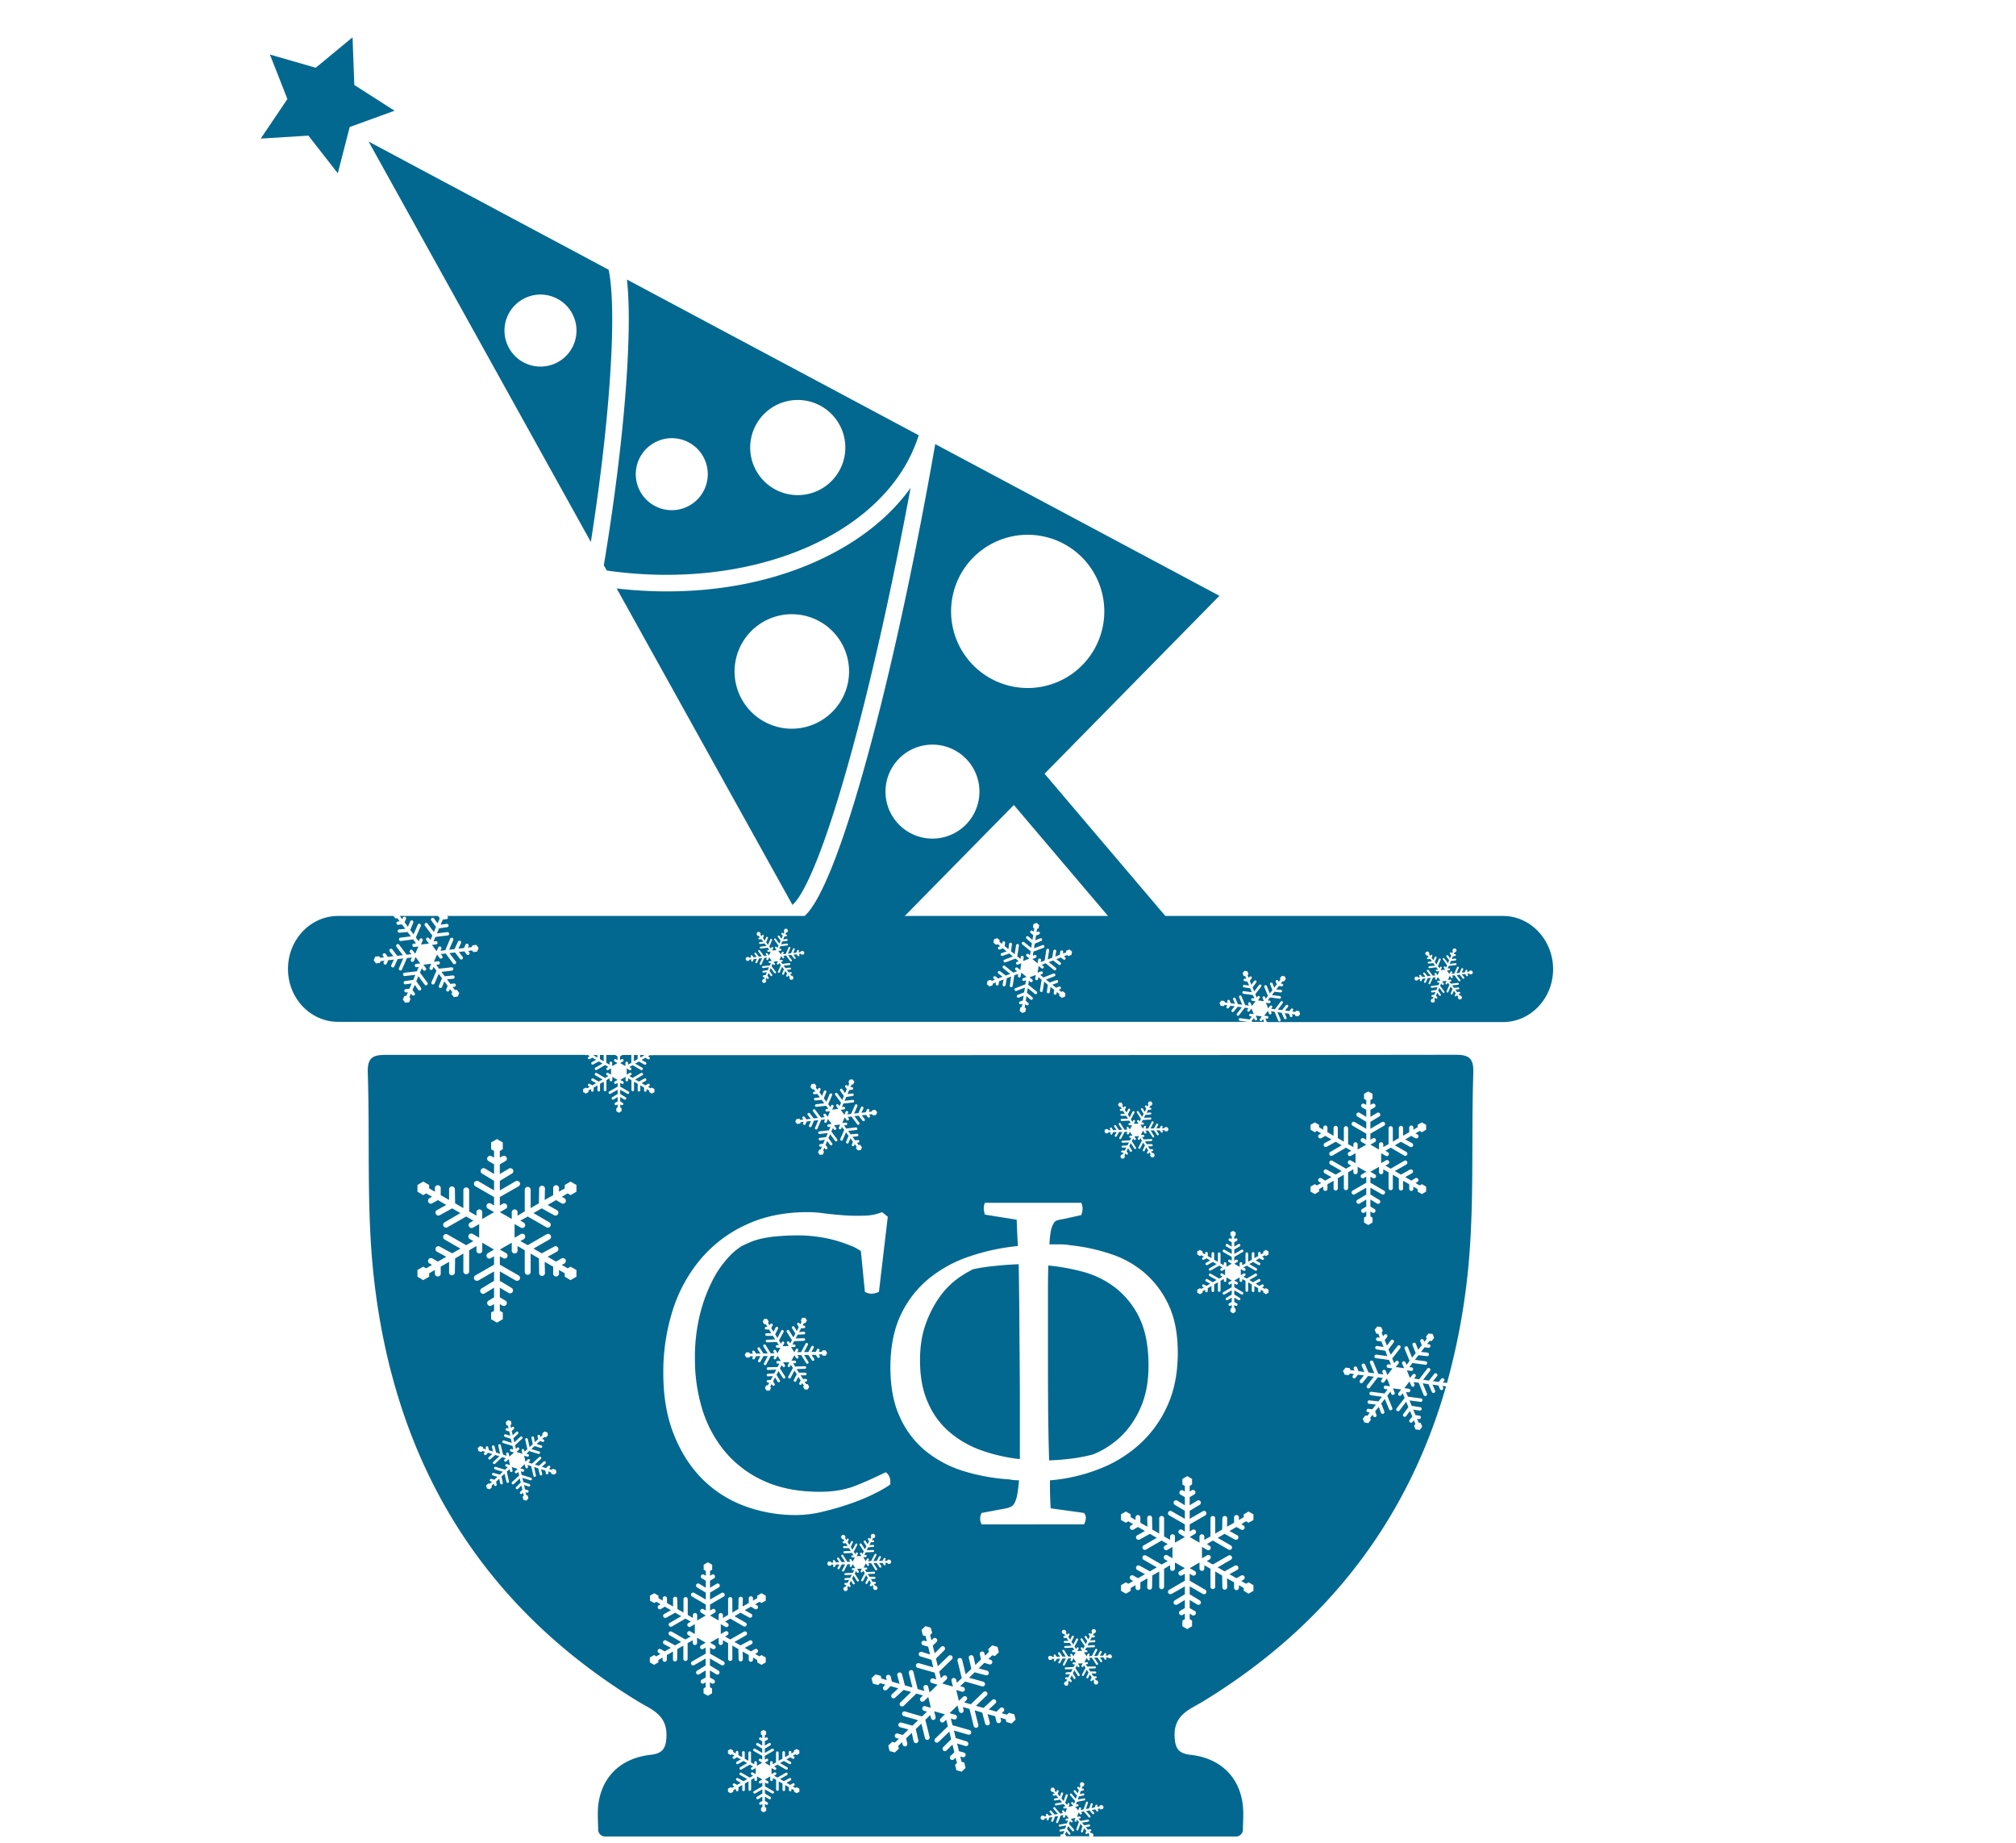<svg xmlns="http://www.w3.org/2000/svg" viewBox="0 0 1708.1 1560.9"><defs><style>.a{fill:#036890;}</style></defs><path class="a" d="M972.1,808.4a18.9,18.9,0,0,1-11-6.2L848.3,669.3a18.5,18.5,0,1,1,28.2-23.9L989.3,778.2a18.5,18.5,0,0,1-17.2,30.2ZM500.6,459.1,312.3,119.9,515.7,228.5c2.2,10.8,4.2,31.9,2.2,73C515.8,345.6,509.8,400.7,500.6,459.1ZM488,285.2a30.5,30.5,0,1,0-35.2,24.9A30.5,30.5,0,0,0,488,285.2Zm43.2-48.4L778.4,368.7c-26,82.8-138.9,132.5-264.3,114.6l-2.5-4.4c11.4-68.8,18.7-133.7,20.6-183.7C533.2,271,532.8,251.3,531.2,236.8Zm105,135.5a40.3,40.3,0,1,0,46.5-32.9A40.3,40.3,0,0,0,636.2,372.3Zm-97.1,24.3a30.5,30.5,0,1,0,35.2-25A30.6,30.6,0,0,0,539.1,396.6Zm494.1,108.1L709.1,834.4l-30.9-55.6c6.8-4.4,13.7-14.8,21.5-32.2,9.4-20.9,19.8-51.2,30.9-90.2,21.3-74.6,43.1-173.5,61.8-280.2ZM829.3,677.2a39.8,39.8,0,1,0-46,32.6A39.8,39.8,0,0,0,829.3,677.2ZM934.7,528.9a64.9,64.9,0,1,0-74.8,53A64.9,64.9,0,0,0,934.7,528.9ZM719.1,645.5c-27.5,98.3-43.1,117.4-47.7,121l-148.9-268c62.6,7.2,123.5-1.4,173.3-24.9,32.5-15.3,58.2-35.9,75.7-60.3C755.2,500.9,737,581.7,719.1,645.5Zm-.4-68.6a48.5,48.5,0,1,0-56,39.7A48.6,48.6,0,0,0,718.7,576.9ZM243.5,83.9l-22.6,33.5,40.4-2.5,24.9,31.9,10.1-39.2,38-13.8L300.2,72l-1.5-40.4L267.5,57.4,228.7,46.2Z"/><path class="a" d="M540.3,893.7h-3.2V899l3.1-1.8Z"/><path class="a" d="M1233.4,893.5q-226.7.3-453.5.3h-227l-.6.3-.6-.3h-1l-1.7,1,1,.5a1.1,1.1,0,0,1,.4,1.5,1,1,0,0,1-1.5.4l-2.1-1.2-3.2,1.9,3.5,1.9a1.1,1.1,0,0,1,.4,1.5,1.1,1.1,0,0,1-1.5.5l-4.7-2.6-3.1,1.8,6,3.5a1.1,1.1,0,0,1-1.1,1.9l-7.1-4.1-2.8,1.6,1.3.7a1.1,1.1,0,0,1-1.1,1.9L531,905v5.3l2.4-1.4a1.1,1.1,0,1,1,1.1,1.9l-1.3.7,2.8,1.6,7.1-4.1a1.1,1.1,0,1,1,1.1,1.9l-6,3.5,3.1,1.8,4.7-2.6a1.1,1.1,0,0,1,1.5.5,1.1,1.1,0,0,1-.4,1.5l-3.5,1.9,3.2,1.9,2.1-1.2a1,1,0,0,1,1.5.4,1.1,1.1,0,0,1-.4,1.5l-1,.5,2.2,1.3,1.1-.6,2.2,1.2v2.6l-2.2,1.3-2.2-1.3v-1.3l-2.2-1.3v1.2a1.1,1.1,0,1,1-2.2,0v-2.4l-3.2-1.9v4c0,.7-.4,1.2-1,1.2a1.1,1.1,0,0,1-1.2-1.1v-5.4l-3.1-1.8v7a1.1,1.1,0,0,1-2.2,0V915l-2.8-1.6v1.5a1.1,1.1,0,1,1-2.2,0v-2.7l-4.5,2.6,2.4,1.3a1.1,1.1,0,0,1,.4,1.5,1,1,0,0,1-1.5.4l-1.3-.7v3.2l7.1,4.1a1.1,1.1,0,0,1,.4,1.5,1,1,0,0,1-1.5.4l-6-3.4v3.6l4.6,2.8a1,1,0,0,1,.3,1.5,1.1,1.1,0,0,1-1.5.4l-3.4-2.1V933l2.1,1.2a1.1,1.1,0,0,1-1.1,1.9l-1-.6v2.6l1.1.6v2.6l-2.2,1.3-2.2-1.3v-2.6l1.1-.6v-2.6l-1,.6a1.1,1.1,0,0,1-1.1-1.9l2.1-1.2v-3.7l-3.5,2.1a1.1,1.1,0,0,1-1.1-1.9l4.6-2.8v-3.6l-6,3.4a1,1,0,0,1-1.5-.4,1,1,0,0,1,.4-1.5l7.1-4.1v-3.2l-1.3.7a1,1,0,0,1-1.5-.4,1.1,1.1,0,0,1,.4-1.5l2.4-1.3-4.5-2.6v2.7a1.1,1.1,0,0,1-2.2,0v-1.5l-2.8,1.6v8.3a1.1,1.1,0,0,1-2.2,0v-7l-3.2,1.8v5.4a1.1,1.1,0,0,1-1.1,1.1,1.1,1.1,0,0,1-1.1-1.2v-4l-3.2,1.9v2.4a1.1,1.1,0,1,1-2.2,0v-1.2l-2.2,1.3v1.3l-2.2,1.3-2.3-1.3v-2.6l2.3-1.2,1.1.6,2.2-1.3-1-.5a1.1,1.1,0,0,1-.4-1.5,1,1,0,0,1,1.5-.4l2.1,1.2,3.2-1.9-3.5-1.9a1.1,1.1,0,0,1,1-2l4.7,2.6,3.2-1.8-6-3.5a1,1,0,0,1-.4-1.5,1.1,1.1,0,0,1,1.5-.4l7.1,4.1,2.8-1.6-1.3-.7a1.1,1.1,0,1,1,1.1-1.9l2.4,1.4V905l-2.4,1.4a1.1,1.1,0,0,1-1.1-1.9l1.3-.7-2.8-1.6-7.1,4.1a1.1,1.1,0,0,1-1.5-.4,1,1,0,0,1,.4-1.5l6-3.5-3.2-1.8-4.7,2.6a1.1,1.1,0,1,1-1-2l3.5-1.9-3.2-1.9-2.1,1.2a1,1,0,0,1-1.5-.4,1.1,1.1,0,0,1,.4-1.5l1-.5-1.8-1.1h-.9l-.6.4-.7-.4H326.5c-11.2,0-15.3,2.8-14.9,15.3,1.9,57.4-1.2,115.3,5,172,17.4,159,92.2,280,224.2,360.5,10.8,6.6,24.4,10.9,23.9,29.3-.4,10.6-3.5,14.7-13.5,15.8-24.3,2.7-40.5,17.6-44,40.4-1.1,6.9-.6,14-.4,21.8v1a5.9,5.9,0,0,0,5.7,6H900.1v-.2l-.8.2a1,1,0,0,1-1-.7.8.8,0,0,1,.7-1l1.8-.4,1-2.7-3.1.6a.8.8,0,0,1-1-.6.9.9,0,0,1,.7-1.1l4.1-.8.9-2.7-5.3,1a.8.8,0,0,1-1-.7.9.9,0,0,1,.7-1l6.3-1.1.8-2.4-1.1.2a.8.8,0,0,1-1-.7.9.9,0,0,1,.7-1l2.1-.3-2.6-3.1-.7,2a.9.9,0,0,1-1.1.5,1,1,0,0,1-.6-1.1l.4-1.1-2.4.5-2.2,6a.9.9,0,0,1-1.6-.6l1.8-5.1-2.8.5-1.5,3.9a.8.8,0,0,1-1.1.5.9.9,0,0,1-.5-1.1l1.1-2.9-2.8.5-.6,1.8a1,1,0,0,1-1.1.5.8.8,0,0,1-.5-1.1l.3-.8-2,.3-.3,1-2,.3-1.3-1.5.7-1.9,1.9-.4.7.8,1.9-.3-.5-.7a.9.9,0,0,1,1.3-1.1l1.2,1.4,2.8-.5-2-2.4a.8.8,0,0,1,0-1.2.9.9,0,0,1,1.3.1l2.7,3.1,2.8-.5-3.5-4.1a.9.9,0,1,1,1.3-1.1l4.2,4.9,2.4-.5-.7-.9a.8.8,0,0,1,.1-1.2.9.9,0,0,1,1.2.1l1.4,1.7,1.3-3.9-2.1.4a.9.9,0,0,1-1-.7,1.1,1.1,0,0,1,.7-1l1.2-.2-1.7-1.9-6.3,1.2a1,1,0,0,1-1-.7,1,1,0,0,1,.7-1l5.4-1-1.9-2.2-4.1.7a.8.8,0,0,1-1-.7.9.9,0,0,1,.7-1l3.1-.5-1.8-2.2-1.9.3a.8.8,0,0,1-1-.6.8.8,0,0,1,.7-1l.9-.2-1.3-1.5-1,.2-1.3-1.6.7-1.9,1.9-.3,1.3,1.5-.3,1,1.3,1.5.3-.9a.9.9,0,1,1,1.6.6l-.6,1.8,1.8,2.2,1-3a.9.9,0,0,1,1.1-.5.9.9,0,0,1,.6,1.1l-1.4,3.9,1.9,2.2,1.8-5.1a.9.9,0,0,1,1.1-.5.8.8,0,0,1,.5,1.1l-2.1,6,1.6,1.9.4-1.1a.9.9,0,0,1,1.1-.5,1,1,0,0,1,.5,1.1l-.7,2,3.9-.7-1.3-1.6a.9.9,0,1,1,1.3-1.1l.7.8.9-2.3-4.2-4.9a.9.9,0,0,1,.1-1.2.8.8,0,0,1,1.2.1l3.5,4.1,1-2.7-2.7-3.2a.9.9,0,0,1,1.4-1.1l2,2.4.9-2.7-1.2-1.4a.9.9,0,0,1,.1-1.2.8.8,0,0,1,1.2.1l.6.7.7-1.9-.7-.8.7-1.9,2-.3,1.3,1.5-.7,1.9-1,.2-.7,1.8h.9a.8.8,0,0,1,1,.7.9.9,0,0,1-.7,1l-1.8.3-1,2.7,3.1-.6a.9.9,0,0,1,.3,1.7l-4.1.8-.9,2.7,5.3-1a1,1,0,0,1,1,.7.8.8,0,0,1-.7,1l-6.3,1.2-.9,2.3,1.2-.2a.9.9,0,0,1,1,.7.9.9,0,0,1-.7,1l-2.1.4,2.6,3.1.7-2a.8.8,0,0,1,1.1-.5.8.8,0,0,1,.5,1.1l-.3,1,2.4-.4,2.2-6.1a.9.9,0,0,1,1.1-.5,1,1,0,0,1,.5,1.1l-1.8,5.1,2.8-.5,1.4-3.9a.9.9,0,0,1,1.1-.5.8.8,0,0,1,.5,1.1l-1.1,3,2.9-.6.6-1.7a.8.8,0,0,1,1.1-.5.8.8,0,0,1,.5,1.1l-.3.8,2-.4.3-.9,2-.4,1.3,1.6-.7,1.8-2,.4-.6-.8-2,.4.6.7a.8.8,0,0,1-.1,1.2.9.9,0,0,1-1.2-.1l-1.2-1.5-2.9.6,2.1,2.3a.9.9,0,0,1-1.3,1.1l-2.7-3.1-2.8.5,3.5,4.2a.9.9,0,0,1-.1,1.2.9.9,0,0,1-1.2-.1l-4.2-4.9-2.4.4.7.9a.9.9,0,0,1-1.3,1.1l-1.4-1.6-1.4,3.8,2.1-.4a.8.8,0,0,1,1,.7.8.8,0,0,1-.7,1l-1.1.2,1.6,1.9,6.3-1.1a.8.8,0,0,1,1,.7.9.9,0,0,1-.7,1l-5.3.9,1.9,2.2,4.1-.7a1.1,1.1,0,0,1,1,.7c0,.5-.3,1-.7,1l-3.1.5,1.8,2.2,1.9-.3a.9.9,0,0,1,1,.7.9.9,0,0,1-.7,1H923l1.3,1.6,1-.2,1.3,1.5-.5,1.5h121.3a5.9,5.9,0,0,0,5.7-6v-1c.2-7.8.7-14.9-.4-21.8-3.5-22.8-19.7-37.7-44-40.4-10-1.1-13.1-5.2-13.5-15.8-.6-18.4,13.1-22.7,23.9-29.3,104.8-63.9,173.5-153.3,206.1-267l-3.1-.4.6,1.5a1.4,1.4,0,0,1-.8,1.9,1.4,1.4,0,0,1-1.9-.8l-1.3-3-5-.7,2.2,5a1.5,1.5,0,0,1-.8,2,1.4,1.4,0,0,1-1.9-.8l-2.9-6.6-4.9-.7,3.6,8.7a1.6,1.6,0,0,1-.8,2,1.6,1.6,0,0,1-2-.9l-4.2-10.3-4.3-.5.7,1.8a1.5,1.5,0,0,1-.8,2,1.4,1.4,0,0,1-1.9-.9l-1.5-3.4-4.3,5.6,3.7.5a1.5,1.5,0,0,1-.4,3l-2-.3,1.7,4,11,1.5a1.4,1.4,0,0,1,1.3,1.7,1.4,1.4,0,0,1-1.7,1.2l-9.3-1.2,1.9,4.6,7.2,1.1a1.4,1.4,0,0,1,1.2,1.7,1.5,1.5,0,0,1-1.7,1.2l-5.4-.8,1.9,4.6,3.3.5a1.3,1.3,0,0,1,1.2,1.6,1.4,1.4,0,0,1-1.6,1.3l-1.6-.2,1.4,3.2,1.7.3,1.3,3.2-2.1,2.7-3.5-.4-1.3-3.2,1.1-1.4-1.3-3.2-1,1.2a1.5,1.5,0,1,1-2.3-1.8l2-2.6-2-4.7-3.2,4.4a1.5,1.5,0,1,1-2.4-1.8l4.3-5.8-1.9-4.6-5.7,7.5a1.6,1.6,0,0,1-2.1.3,1.5,1.5,0,0,1-.3-2.1l6.8-8.9-1.6-4-1.2,1.6a1.5,1.5,0,1,1-2.4-1.8l2.3-3-7-.9,1.4,3.4a1.5,1.5,0,1,1-2.8,1.2l-.7-1.9-2.7,3.5,4.2,10.3a1.4,1.4,0,0,1-.8,1.9,1.4,1.4,0,0,1-1.9-.8l-3.6-8.7-3,3.9,2.6,6.8a1.5,1.5,0,0,1-.8,1.9,1.6,1.6,0,0,1-2-.8l-1.9-5.1-3.1,3.9,1.2,3.1a1.5,1.5,0,0,1-2.7,1.1l-.6-1.4-2.1,2.7.6,1.6-2.1,2.8-3.4-.5-1.4-3.2,2.2-2.7,1.7.2,2.1-2.7-1.5-.3a1.5,1.5,0,0,1-1.3-1.6,1.5,1.5,0,0,1,1.7-1.3l3.2.4,3.1-4-5.4-.6a1.5,1.5,0,1,1,.3-2.9l7.2.8,3-3.9-9.3-1.3a1.5,1.5,0,0,1-1.3-1.7,1.4,1.4,0,0,1,1.7-1.2l11,1.4,2.7-3.4-2-.3a1.5,1.5,0,0,1-1.3-1.6,1.5,1.5,0,0,1,1.7-1.3l3.7.5-2.7-6.6-2.3,3a1.4,1.4,0,0,1-2.1.2,1.4,1.4,0,0,1-.2-2l1.2-1.6-4.3-.6-6.8,8.8a1.5,1.5,0,1,1-2.4-1.8l5.8-7.5-4.9-.6-4.6,5.7a1.5,1.5,0,0,1-2.3-1.9l3.4-4.3-5-.6-2,2.5a1.5,1.5,0,0,1-2.1.3,1.5,1.5,0,0,1-.2-2.1l.9-1.2-3.4-.5-1.1,1.4-3.4-.4-1.4-3.3,2.2-2.7,3.4.4.7,1.7,3.4.4-.6-1.4a1.5,1.5,0,0,1,.8-1.9,1.4,1.4,0,0,1,2,.8l1.2,3,5,.7-2.2-5.1a1.4,1.4,0,0,1,.8-1.9,1.5,1.5,0,0,1,2,.8l2.9,6.6,4.9.7-3.6-8.7a1.5,1.5,0,0,1,.8-2,1.5,1.5,0,0,1,1.9.8l4.3,10.3,4.3.6-.8-1.8a1.5,1.5,0,0,1,2.8-1.2l1.4,3.5,4.3-5.6-3.7-.5a1.4,1.4,0,0,1-1.2-1.7,1.5,1.5,0,0,1,1.6-1.3l2,.3-1.6-4-11.1-1.5a1.5,1.5,0,1,1,.4-3l9.3,1.3-1.8-4.6-7.2-1.1a1.6,1.6,0,0,1-1.3-1.7,1.4,1.4,0,0,1,1.7-1.2l5.4.8-1.9-4.7-3.2-.4a1.5,1.5,0,0,1-1.3-1.7,1.6,1.6,0,0,1,1.7-1.3l1.5.2-1.3-3.2-1.7-.2-1.4-3.2,2.2-2.8,3.4.5,1.3,3.2-1,1.4,1.3,3.2.9-1.2a1.5,1.5,0,0,1,2.4,1.8l-2,2.6,1.9,4.6,3.3-4.3a1.4,1.4,0,0,1,2-.4,1.5,1.5,0,0,1,.4,2.1l-4.4,5.9,1.9,4.5,5.8-7.4a1.5,1.5,0,0,1,2.1-.3,1.6,1.6,0,0,1,.2,2.1l-6.8,8.8,1.7,4,1.2-1.5a1.5,1.5,0,0,1,2.1-.3,1.6,1.6,0,0,1,.3,2.1l-2.3,2.9,7,1-1.4-3.5a1.5,1.5,0,1,1,2.7-1.1l.8,1.8,2.6-3.4-4.2-10.3a1.5,1.5,0,0,1,.8-1.9,1.4,1.4,0,0,1,2,.8l3.5,8.7,3.1-3.9-2.7-6.8a1.4,1.4,0,0,1,.9-1.9,1.4,1.4,0,0,1,1.9.8l2,5.1,3.1-4-1.3-3a1.5,1.5,0,0,1,.8-1.9,1.4,1.4,0,0,1,2,.8l.6,1.4,2.1-2.7-.7-1.7,2.1-2.7,3.5.4,1.3,3.3-2.1,2.7-1.7-.2-2.2,2.7,1.6.2a1.6,1.6,0,0,1,1.3,1.7,1.6,1.6,0,0,1-1.7,1.3l-3.3-.4-3,3.9,5.4.6a1.6,1.6,0,0,1,1.3,1.7,1.5,1.5,0,0,1-1.6,1.3l-7.3-.8-3,3.9,9.4,1.3a1.5,1.5,0,0,1-.4,2.9l-11.1-1.5-2.6,3.5,1.9.2a1.5,1.5,0,0,1,1.3,1.7,1.5,1.5,0,0,1-1.7,1.3l-3.6-.5,2.6,6.5,2.3-2.9a1.5,1.5,0,0,1,2.4,1.8l-1.2,1.6,4.3.6,6.8-8.9a1.5,1.5,0,1,1,2.3,1.9l-5.7,7.4,4.9.7,4.5-5.7a1.6,1.6,0,0,1,2.1-.2,1.5,1.5,0,0,1,.3,2.1l-3.5,4.3,5,.6,2-2.6a1.6,1.6,0,0,1,2.1-.2,1.5,1.5,0,0,1,.3,2.1l-1,1.2,3.5.4h0a569.9,569.9,0,0,0,17.3-90.6c6.2-56.7,3.1-114.6,5-172C1248.7,896.3,1244.5,893.5,1233.4,893.5ZM469.6,1249.2l-2.5-.8-.3-1.2-2.4-.8.3,1.1a1.3,1.3,0,0,1-.9,1.4,1.1,1.1,0,0,1-1.3-.9l-.5-2.3-3.6-1.1,1,3.9a1.1,1.1,0,0,1-.8,1.3,1,1,0,0,1-1.3-.8l-1.3-5.2-3.5-1.1,1.5,6.8a1.1,1.1,0,1,1-2.1.5l-1.8-8-3.1-1,.3,1.5a1.1,1.1,0,0,1-.8,1.3,1.1,1.1,0,0,1-1.3-.9l-.6-2.6-3.8,3.5,2.6.8a1.1,1.1,0,0,1-.7,2.1l-1.4-.4.7,3.1,7.9,2.4a1.1,1.1,0,0,1-.7,2.1l-6.6-2,.8,3.5,5.1,1.7a1.1,1.1,0,0,1-.7,2.1l-3.8-1.3.8,3.7,2.3.7a1,1,0,0,1,.7,1.3,1.1,1.1,0,0,1-1.4.8l-1.1-.4.6,2.5,1.2.4.6,2.5-1.9,1.8-2.4-.8-.6-2.5.9-.9-.5-2.5-.9.8a1,1,0,0,1-1.5-.1,1.1,1.1,0,0,1,0-1.5l1.8-1.7-.8-3.6-2.9,2.8a1.2,1.2,0,0,1-1.6,0,1.1,1.1,0,0,1,.1-1.6l3.8-3.7-.8-3.5-5.1,4.7a1,1,0,0,1-1.5-.1,1.1,1.1,0,0,1,0-1.5l6.1-5.6-.7-3.1-1.1,1a1.2,1.2,0,0,1-1.6-.1,1.1,1.1,0,0,1,.1-1.6l2-1.8-5-1.6.6,2.7a1.1,1.1,0,1,1-2.1.5l-.3-1.4-2.4,2.1,1.8,8a1.1,1.1,0,1,1-2.1.5l-1.6-6.7-2.6,2.4,1.1,5.3a1.1,1.1,0,1,1-2.2.4l-.8-3.9-2.7,2.5.5,2.3a1.2,1.2,0,0,1-.8,1.4,1.3,1.3,0,0,1-1.4-.9l-.2-1.1-1.9,1.8.3,1.2-1.9,1.8-2.4-.8-.6-2.5,1.9-1.7,1.2.3,1.9-1.7-1.1-.3a1.1,1.1,0,1,1,.7-2.1l2.3.7,2.7-2.5-3.9-1.2a.9.9,0,0,1-.7-1.3,1.1,1.1,0,0,1,1.3-.8l5.2,1.5,2.6-2.5-6.6-2a1.1,1.1,0,1,1,.7-2.1l7.8,2.4,2.4-2.2-1.4-.4a1.2,1.2,0,0,1-.8-1.4,1.1,1.1,0,0,1,1.4-.7l2.6.8L431,1236l-2,1.9a1.1,1.1,0,0,1-1.6-.1,1,1,0,0,1,.1-1.5l1.1-1-3.1-1-6,5.6a1.1,1.1,0,0,1-1.6-.1,1,1,0,0,1,.1-1.5l5.1-4.7-3.5-1.1-4,3.6a1.1,1.1,0,0,1-1.5-1.7l3-2.7-3.5-1.1-1.8,1.7a1,1,0,0,1-1.5-.1,1.2,1.2,0,0,1,0-1.6l.9-.7-2.5-.8-.9.9-2.5-.8-.5-2.5,1.8-1.7,2.5.7.3,1.3,2.4.8-.2-1.1a1.1,1.1,0,1,1,2.1-.5l.6,2.3,3.5,1.1-1-3.9a1.1,1.1,0,0,1,.8-1.3,1.1,1.1,0,0,1,1.4.8l1.3,5.2,3.4,1.1-1.5-6.8a1.1,1.1,0,0,1,.8-1.3,1,1,0,0,1,1.3.8l1.9,8,3,1-.3-1.5a1.2,1.2,0,0,1,.8-1.3,1.1,1.1,0,0,1,1.3.9l.6,2.6,3.9-3.5-2.6-.8a1.1,1.1,0,0,1-.8-1.4,1.1,1.1,0,0,1,1.4-.7l1.4.4-.7-3.1-7.8-2.4a1.1,1.1,0,0,1-.8-1.4,1.2,1.2,0,0,1,1.4-.8l6.6,2.1-.8-3.5-5.1-1.7a1.1,1.1,0,0,1-.6-1.4,1,1,0,0,1,1.3-.7l3.9,1.2-.8-3.6-2.3-.7a1.1,1.1,0,0,1-.8-1.4,1.2,1.2,0,0,1,1.4-.7l1.1.4-.6-2.5-1.2-.4-.6-2.5,1.9-1.8,2.5.8.5,2.5-.9.9.5,2.5.9-.8a1.1,1.1,0,0,1,1.5,1.6l-1.8,1.7.8,3.6,2.9-2.8a1.1,1.1,0,0,1,1.6,0,1.2,1.2,0,0,1,0,1.6l-3.9,3.7.8,3.5,5.1-4.7a1.1,1.1,0,0,1,1.6.1,1.1,1.1,0,0,1-.1,1.5l-6,5.6.7,3.1,1-1a1.1,1.1,0,0,1,1.5,1.7l-2,1.8,5,1.6-.6-2.7a1.1,1.1,0,0,1,.8-1.3,1,1,0,0,1,1.3.8l.4,1.4,2.3-2.1-1.8-8.1a1.2,1.2,0,0,1,.8-1.3,1.3,1.3,0,0,1,1.4.9l1.5,6.7,2.7-2.4-1.1-5.3a1.1,1.1,0,0,1,.8-1.3,1.1,1.1,0,0,1,1.3.9l.8,3.9,2.8-2.5-.6-2.3a1.3,1.3,0,0,1,.9-1.4,1.1,1.1,0,0,1,1.3.9l.2,1.1,1.9-1.8-.3-1.2,1.9-1.8,2.5.8.5,2.5-1.9,1.7-1.2-.3-1.9,1.7,1.1.3a1.1,1.1,0,0,1,.7,1.4,1,1,0,0,1-1.3.7l-2.3-.7-2.8,2.5,3.9,1.2a1.1,1.1,0,0,1,.8,1.3,1.2,1.2,0,0,1-1.4.8l-5.1-1.5-2.7,2.5,6.6,2a1.1,1.1,0,0,1,.7,1.4,1,1,0,0,1-1.3.7l-7.9-2.4-2.3,2.2,1.4.4a1.1,1.1,0,0,1-.7,2.1l-2.6-.8,1.1,5.1,2-1.9a1.1,1.1,0,0,1,1.6.1,1,1,0,0,1-.1,1.5l-1,1,3,1,6.1-5.6a1.1,1.1,0,0,1,1.5,0,1.2,1.2,0,0,1,0,1.6l-5.1,4.7,3.4,1.1,4-3.6a1.2,1.2,0,0,1,1.6.1,1.1,1.1,0,0,1-.1,1.6l-3,2.7,3.5,1.1,1.8-1.7a1.1,1.1,0,0,1,1.6.1,1.1,1.1,0,0,1-.1,1.5l-.8.8,2.4.8.9-.9,2.5.8.6,2.5Zm18.8-239.7-5,2.9-2.4-1.5-5,2.9,2.2,1.2a2.5,2.5,0,0,1,.9,3.4,2.4,2.4,0,0,1-3.3.9l-4.7-2.7-7.1,4.1,7.8,4.4a2.4,2.4,0,0,1,1,3.3,2.4,2.4,0,0,1-3.3,1l-10.5-5.8-7,4,13.4,7.8a2.4,2.4,0,0,1,.9,3.3,2.5,2.5,0,0,1-3.4.9l-15.8-9.1-6.2,3.5,2.9,1.7a2.5,2.5,0,0,1,.9,3.3,2.5,2.5,0,0,1-3.4.9l-5.3-3v11.6l5.3-3.1a2.5,2.5,0,0,1,3.4.9,2.7,2.7,0,0,1-.9,3.4l-2.9,1.6,6.2,3.5,15.8-9.1a2.5,2.5,0,1,1,2.5,4.3l-13.4,7.7,7,4,10.5-5.7a2.3,2.3,0,0,1,3.3.9,2.5,2.5,0,0,1-1,3.4l-7.8,4.3,7.1,4.1,4.7-2.7a2.6,2.6,0,0,1,3.3.9,2.5,2.5,0,0,1-.9,3.4l-2.2,1.2,5,2.9,2.4-1.4,5,2.8v5.7l-5,2.9-4.9-2.9v-2.9l-4.9-2.8v2.5a2.5,2.5,0,1,1-4.9,0V1073l-7.2-4.1.2,8.9a2.5,2.5,0,1,1-4.9.1l-.2-11.9-7-4.1v15.5a2.5,2.5,0,0,1-5,0v-18.3l-6.1-3.6v3.3a2.5,2.5,0,1,1-4.9,0v-6.1l-10.1,5.8,5.3,3a2.5,2.5,0,0,1,.9,3.4,2.4,2.4,0,0,1-3.3.9l-2.9-1.6v7.1l15.9,9.1a2.5,2.5,0,0,1,.9,3.4,2.7,2.7,0,0,1-3.4.9l-13.4-7.7v8l10.3,6.2a2.5,2.5,0,0,1-2.6,4.2l-7.7-4.6v8.2l4.7,2.7a2.4,2.4,0,0,1,.9,3.3,2.6,2.6,0,0,1-3.4,1l-2.2-1.3v5.7l2.5,1.4v5.7l-4.9,2.9-5-2.9v-5.7l2.5-1.4v-5.7l-2.2,1.3a2.5,2.5,0,0,1-3.3-1,2.4,2.4,0,0,1,.9-3.3l4.6-2.7v-8.2l-7.6,4.6a2.5,2.5,0,1,1-2.6-4.2l10.2-6.2v-8l-13.3,7.7a2.7,2.7,0,0,1-3.4-.9,2.5,2.5,0,0,1,.9-3.4l15.8-9.1v-7.1l-2.8,1.6a2.3,2.3,0,0,1-3.3-.9,2.5,2.5,0,0,1,.9-3.4l5.2-3-10-5.8v6.1a2.5,2.5,0,1,1-4.9,0v-3.3l-6.2,3.6v18.3a2.5,2.5,0,0,1-4.9,0v-15.5l-7,4.1-.2,11.9a2.5,2.5,0,0,1-2.5,2.4,2.3,2.3,0,0,1-2.4-2.5v-8.9l-7.1,4.1v5.3a2.5,2.5,0,1,1-4.9,0v-2.5l-4.9,2.8v2.9l-5,2.9-4.9-2.9v-5.7l4.9-2.8,2.5,1.4,5-2.9-2.2-1.2a2.5,2.5,0,0,1-.9-3.4,2.5,2.5,0,0,1,3.3-.9l4.7,2.7,7.1-4.1-7.9-4.3a2.5,2.5,0,0,1-.9-3.4,2.3,2.3,0,0,1,3.3-.9l10.5,5.7,7-4-13.4-7.7a2.5,2.5,0,0,1-.9-3.4,2.4,2.4,0,0,1,3.3-.9l15.9,9.1,6.1-3.5-2.8-1.6a2.5,2.5,0,1,1,2.5-4.3l5.2,3.1v-11.6l-5.2,3a2.5,2.5,0,0,1-3.4-.9,2.3,2.3,0,0,1,.9-3.3l2.8-1.7-6.1-3.5-15.9,9.1a2.4,2.4,0,1,1-2.4-4.2l13.4-7.8-7-4-10.5,5.8a2.4,2.4,0,0,1-3.3-1,2.3,2.3,0,0,1,.9-3.3l7.9-4.4-7.1-4.1-4.7,2.7a2.3,2.3,0,0,1-3.3-.9,2.5,2.5,0,0,1,.9-3.4l2.2-1.2-5-2.9-2.5,1.5-4.9-2.9v-5.7l4.9-2.9,5,2.9v2.9l4.9,2.8V1007a2.5,2.5,0,1,1,4.9,0v5.4l7.1,4.1v-9a2.4,2.4,0,0,1,2.4-2.5,2.5,2.5,0,0,1,2.5,2.4l.2,11.9,7,4.1v-15.5a2.5,2.5,0,0,1,4.9,0v18.3l6.2,3.6v-3.3a2.5,2.5,0,0,1,4.9,0v6.1l10-5.8-5.2-3a2.5,2.5,0,0,1-.9-3.4,2.4,2.4,0,0,1,3.3-.9l2.8,1.7V1014l-15.8-9.1a2.5,2.5,0,0,1-.9-3.4,2.7,2.7,0,0,1,3.4-.9l13.3,7.8v-8.1l-10.2-6.2a2.4,2.4,0,0,1-.8-3.3,2.5,2.5,0,0,1,3.4-.9l7.6,4.6v-8.2l-4.6-2.7a2.3,2.3,0,0,1-.9-3.3,2.4,2.4,0,0,1,3.3-.9l2.2,1.2V975l-2.5-1.5v-5.7l5-2.9,4.9,2.9v5.7l-2.5,1.5v5.6l2.2-1.2a2.5,2.5,0,0,1,3.4.9,2.3,2.3,0,0,1-.9,3.3l-4.7,2.7v8.2l7.7-4.6a2.5,2.5,0,0,1,3.4.9,2.4,2.4,0,0,1-.8,3.3l-10.3,6.2v8.1l13.4-7.8a2.7,2.7,0,0,1,3.4.9,2.5,2.5,0,0,1-.9,3.4l-15.9,9.1v7.2l2.9-1.7a2.5,2.5,0,0,1,2.4,4.3l-5.3,3,10.1,5.8v-6.1a2.5,2.5,0,0,1,4.9,0v3.3l6.1-3.6v-18.3a2.5,2.5,0,0,1,5,0v15.5l7-4.1.2-11.9a2.5,2.5,0,1,1,4.9.1l-.2,9,7.2-4.1V1007a2.5,2.5,0,1,1,4.9,0v2.5l4.9-2.8v-2.9l4.9-2.9,5,2.9Zm448.2-53h2l.5.9h2l-.5-.8a.9.9,0,1,1,1.5-.9l1,1.6H946l-1.8-2.7a.9.9,0,1,1,1.5-.9l2.3,3.5,2.8-.2-2.9-4.5a.9.9,0,0,1,.3-1.2.9.9,0,0,1,1.2.3l3.4,5.4,2.5-.2-.6-.9a.8.8,0,0,1,.3-1.2.7.7,0,0,1,1.1.3l1.2,1.8,1.9-3.6H957a.9.9,0,1,1,0-1.8h1.1l-1.3-2.1-6.4.3a.9.9,0,0,1-.9-.9c-.1-.4.3-.8.8-.9l5.4-.2-1.5-2.4H950a.9.9,0,0,1-.1-1.7h3.2l-1.6-2.4h-1.8a.9.9,0,0,1-.9-.9c-.1-.4.3-.8.8-.9h.9l-1.1-1.7h-1l-1.1-1.7.9-1.8h2l1.1,1.7-.5.9,1.1,1.7.4-.8a.9.9,0,0,1,1.6.8L953,940l1.5,2.4,1.4-2.8a1,1,0,0,1,1.2-.4.8.8,0,0,1,.4,1.1l-1.9,3.8,1.5,2.4,2.5-4.8a1,1,0,0,1,1.2-.4,1,1,0,0,1,.4,1.2l-3,5.7,1.3,2.1.6-1.1a.8.8,0,0,1,1.1-.3.8.8,0,0,1,.4,1.1l-1,1.9h4.1l-1.2-1.8a.9.9,0,0,1,.3-1.2.8.8,0,0,1,1.2.2l.6,1,1.1-2.2-3.4-5.4a.8.8,0,0,1,.3-1.2.7.7,0,0,1,1.1.3l3,4.5,1.3-2.5-2.2-3.6a.7.7,0,0,1,.3-1.1.8.8,0,0,1,1.2.2l1.6,2.7,1.3-2.5-1-1.6a.9.9,0,0,1,.3-1.2.9.9,0,0,1,1.2.3l.4.7,1-1.8-.6-.8.9-1.8h2l1.1,1.7-.9,1.8h-1l-.9,1.8h.9c.4-.1.8.3.9.8a.9.9,0,0,1-.9.9h-1.8l-1.4,2.5,3.2-.2a.9.9,0,0,1,.9.8.9.9,0,0,1-.8.9l-4.2.3-1.3,2.5,5.4-.2a.8.8,0,0,1,.9.8.9.9,0,0,1-.8.9l-6.4.3-1.2,2.2h1.2a.9.9,0,0,1,0,1.8h-2.1l2.2,3.4,1-1.9a.8.8,0,0,1,1.1-.4,1,1,0,0,1,.4,1.2l-.5,1h2.5l2.9-5.7a1,1,0,0,1,1.2-.4.9.9,0,0,1,.3,1.2l-2.5,4.8h2.9l2-3.7a.7.7,0,0,1,1.1-.3.8.8,0,0,1,.4,1.1l-1.5,2.8h2.9l.8-1.7a1,1,0,0,1,1.2-.4,1,1,0,0,1,.4,1.2l-.4.8h1.9l.5-.9h2l1.1,1.7-.9,1.8h-2l-.6-.9h-2l.5.7a.8.8,0,0,1-.3,1.2.7.7,0,0,1-1.1-.2l-1.1-1.6h-2.8l1.7,2.6a.9.9,0,1,1-1.4,1l-2.3-3.5h-2.9l2.9,4.6a.8.8,0,0,1-.2,1.2.9.9,0,0,1-1.2-.3l-3.5-5.4h-2.5l.7,1a.9.9,0,1,1-1.5.9l-1.1-1.8-1.9,3.6h2.1a.9.9,0,0,1,.9.8.8.8,0,0,1-.8.9h-1.2l1.4,2.1,6.4-.3a.8.8,0,0,1,.9.8.9.9,0,0,1-.8.9l-5.4.3,1.5,2.3h4.2a.9.9,0,0,1,.8.9.8.8,0,0,1-.8.9h-3.1l1.5,2.5h1.9a.8.8,0,0,1,.9.8.9.9,0,0,1-.8.9h-.9l1,1.6h1.1l1,1.7-.9,1.8h-2l-1.1-1.6.5-.9-1.1-1.7-.4.8a.8.8,0,0,1-1.1.3.8.8,0,0,1-.4-1.1l.9-1.7-1.6-2.4-1.4,2.8a.8.8,0,0,1-1.1.4.9.9,0,0,1-.4-1.2l1.8-3.7-1.5-2.4-2.5,4.8a.8.8,0,0,1-1.2.3.8.8,0,0,1-.3-1.1l2.9-5.7-1.3-2.1-.5,1a1,1,0,0,1-1.2.4,1,1,0,0,1-.4-1.2l1-1.9-4,.2,1.1,1.8a.8.8,0,0,1-.2,1.2.9.9,0,0,1-1.2-.3l-.6-.9-1.2,2.2,3.4,5.4a.8.8,0,0,1-.2,1.2.9.9,0,0,1-1.2-.3l-2.9-4.6-1.3,2.6,2.2,3.5a.9.9,0,0,1-.3,1.2.8.8,0,0,1-1.2-.3l-1.7-2.7-1.3,2.6,1,1.6a.8.8,0,0,1-.2,1.2.9.9,0,0,1-1.2-.3l-.5-.7-.9,1.7.5.9-.9,1.8h-2l-1.1-1.6.9-1.8h1l1-1.7h-.9a.9.9,0,1,1-.1-1.7H953l1.3-2.6-3.1.2a.8.8,0,0,1-.9-.8c-.1-.4.3-.8.8-.9l4.1-.2,1.4-2.6-5.5.3a1.1,1.1,0,0,1-.9-.8.9.9,0,0,1,.9-.9l6.4-.3,1.1-2.2h-1.1a.9.9,0,0,1-.1-1.7h2.1l-2.1-3.4-1,1.9a.9.9,0,0,1-1.6-.8l.6-1h-2.5l-3,5.7a.8.8,0,0,1-1.1.3.8.8,0,0,1-.4-1.1l2.5-4.8h-2.8l-2,3.7a1,1,0,0,1-1.2.3.8.8,0,0,1-.3-1.2l1.5-2.7h-2.9l-.9,1.7a.8.8,0,0,1-1.2.3.8.8,0,0,1-.3-1.1l.4-.8h-2l-.5.9h-2l-1-1.7ZM674.8,948l2.6-.3.7,1,2.6-.3-.7-.9a1,1,0,0,1,.2-1.5,1.1,1.1,0,0,1,1.6.2l1.4,2,3.7-.5-2.5-3.2a1,1,0,0,1,.2-1.5,1.1,1.1,0,0,1,1.6.2l3.2,4.2,3.6-.4-4.1-5.6a1,1,0,0,1,.2-1.5,1.1,1.1,0,0,1,1.6.2l4.9,6.6,3.2-.4-.9-1.1a1.1,1.1,0,0,1,.2-1.6,1.2,1.2,0,0,1,1.6.3l1.6,2.1,2-4.7-2.7.3a1.1,1.1,0,1,1-.2-2.2l1.4-.2-1.9-2.5-8.1.9a1.2,1.2,0,0,1-1.3-1,1.2,1.2,0,0,1,1-1.2l6.9-.8-2.2-2.9-5.3.5a1.1,1.1,0,0,1-1.2-1,1.1,1.1,0,0,1,1-1.2l4-.4-2.2-2.9-2.4.2a1,1,0,0,1-1.2-.9,1.1,1.1,0,0,1,.9-1.3H691l-1.6-2h-1.2l-1.6-2,1-2.4,2.6-.3,1.5,2.1-.5,1.2,1.5,2,.5-1a1,1,0,0,1,1.4-.6,1.1,1.1,0,0,1,.6,1.4l-.9,2.2,2.2,3,1.5-3.7a1.1,1.1,0,1,1,2,.8l-2,5,2.2,2.9,2.7-6.4a1.1,1.1,0,1,1,2.1.9l-3.3,7.5,1.9,2.6.6-1.3a1,1,0,0,1,1.4-.6,1.1,1.1,0,0,1,.6,1.4l-1.1,2.6,5.2-.7-1.6-2.1a1.1,1.1,0,0,1,.2-1.6,1,1,0,0,1,1.5.2l.9,1.2,1.3-2.9-4.9-6.6a1.1,1.1,0,0,1,.2-1.6,1.1,1.1,0,0,1,1.5.3l4.2,5.5,1.4-3.3-3.1-4.4a1.1,1.1,0,0,1,1.8-1.3L716,926l1.5-3.4-1.4-1.9a1.1,1.1,0,0,1,1.7-1.3l.7.9,1-2.4-.7-1,1-2.3,2.5-.3,1.6,2-1.1,2.4h-1.2l-1.1,2.4,1.2-.2a1.2,1.2,0,0,1,1.2,1,1.1,1.1,0,0,1-1,1.2l-2.4.3-1.4,3.4,4-.5a1,1,0,0,1,1.2.9,1,1,0,0,1-.9,1.2l-5.4.8-1.4,3.3,6.9-.8a1.1,1.1,0,0,1,1.2,1,1,1,0,0,1-.9,1.2l-8.2.9-1.3,3,1.5-.2a1.1,1.1,0,1,1,.2,2.2l-2.7.3,3.1,4.2,1.1-2.5a1.2,1.2,0,0,1,1.5-.6,1.1,1.1,0,0,1,.5,1.5l-.5,1.3,3.1-.4,3.3-7.5a1.1,1.1,0,0,1,1.4-.6,1.1,1.1,0,0,1,.6,1.5l-2.7,6.3,3.6-.4,2.2-4.9a1.1,1.1,0,0,1,2,1l-1.7,3.6,3.7-.4,1-2.2a1.1,1.1,0,0,1,1.4-.6,1.1,1.1,0,0,1,.6,1.5l-.5,1,2.6-.3.5-1.2,2.5-.3,1.6,2.1-1,2.3-2.6.3-.8-1-2.5.3.7.9a1.1,1.1,0,0,1-.3,1.5,1,1,0,0,1-1.5-.2l-1.4-1.9-3.7.4,2.5,3.2a1.2,1.2,0,0,1-.2,1.5,1.1,1.1,0,0,1-1.6-.2l-3.3-4.2-3.6.4,4.2,5.6a1.1,1.1,0,0,1-.3,1.5,1,1,0,0,1-1.5-.2l-4.9-6.6-3.2.4.9,1.2a1.2,1.2,0,0,1-.2,1.5,1.1,1.1,0,0,1-1.6-.2l-1.6-2.2-2.1,4.8,2.7-.3a1.1,1.1,0,1,1,.3,2.1l-1.5.2L717,956l8.2-1a1.1,1.1,0,0,1,1.2,1,1,1,0,0,1-.9,1.2l-6.9.8,2.1,2.9,5.4-.5a1.2,1.2,0,0,1,1.2,1,1.1,1.1,0,0,1-1,1.2l-4,.4,2.2,3,2.4-.3a1.1,1.1,0,1,1,.2,2.2H726l1.5,2.1,1.3-.2,1.5,2.1-1,2.3-2.5.3-1.6-2,.6-1.2-1.6-2.1-.4,1.1a1.3,1.3,0,0,1-1.5.6,1.1,1.1,0,0,1-.5-1.5l.9-2.2-2.2-3-1.5,3.8a1.1,1.1,0,0,1-2.1-.9l2.1-4.9-2.2-3-2.8,6.4a1,1,0,0,1-1.4.6,1.2,1.2,0,0,1-.6-1.5l3.3-7.5-1.9-2.6-.6,1.4a1.3,1.3,0,0,1-1.5.6,1.1,1.1,0,0,1-.5-1.5l1-2.5-5.1.6,1.6,2.2a1,1,0,0,1-.2,1.5,1.1,1.1,0,0,1-1.6-.2l-.8-1.2-1.3,3,4.9,6.6a1,1,0,0,1-.2,1.5,1.1,1.1,0,0,1-1.6-.2l-4.1-5.6-1.5,3.3,3.2,4.4a1.1,1.1,0,0,1-.3,1.5,1,1,0,0,1-1.5-.2l-2.4-3.3-1.4,3.4,1.4,1.9a1.1,1.1,0,0,1-.2,1.6,1.4,1.4,0,0,1-1.6-.2l-.7-1-1,2.4.8,1-1,2.4-2.6.3-1.5-2.1,1-2.3,1.3-.2,1-2.3h-1.1a1.1,1.1,0,0,1-1.2-1,1,1,0,0,1,.9-1.2l2.4-.3,1.5-3.4-4,.6a1.1,1.1,0,0,1-1.2-1,1,1,0,0,1,.9-1.2l5.3-.7,1.5-3.4-6.9.8a1.1,1.1,0,0,1-1.3-.9,1.3,1.3,0,0,1,1-1.3l8.2-.9,1.2-2.9h-1.4a1,1,0,0,1-1.2-.9,1.1,1.1,0,0,1,.9-1.3l2.7-.3-3.1-4.2-1,2.6a1.1,1.1,0,0,1-1.5.5,1.1,1.1,0,0,1-.6-1.4l.6-1.4-3.2.4-3.2,7.5a1.1,1.1,0,0,1-1.5.6,1,1,0,0,1-.5-1.4l2.7-6.4-3.6.4-2.2,4.9a1.1,1.1,0,0,1-1.5.5,1,1,0,0,1-.5-1.4l1.6-3.7-3.6.4-1,2.3a1,1,0,0,1-1.4.5,1,1,0,0,1-.6-1.4l.4-1.1-2.5.3-.5,1.2-2.6.3-1.5-2Zm-61.1,461.9a1.9,1.9,0,0,1-2.5.6l-9.7-5.6v5.9l7.4,4.5a1.8,1.8,0,0,1-1.8,3.1l-5.6-3.4v6l3.4,1.9a1.9,1.9,0,0,1,.6,2.5,1.8,1.8,0,0,1-2.4.6l-1.6-.9v4.1l1.8,1.1v4.1l-3.6,2.1-3.6-2.1v-4.1l1.8-1.1v-4.1l-1.6.9a1.8,1.8,0,0,1-2.4-.6,1.9,1.9,0,0,1,.6-2.5l3.4-1.9v-6l-5.6,3.4a1.8,1.8,0,0,1-1.8-3.1l7.4-4.5v-5.9l-9.7,5.6a1.9,1.9,0,0,1-2.5-.6,1.9,1.9,0,0,1,.7-2.5l11.5-6.6v-5.2l-2,1.2a1.9,1.9,0,0,1-2.5-.6,1.8,1.8,0,0,1,.7-2.5l3.8-2.2-7.3-4.2v4.4a1.8,1.8,0,1,1-3.6,0v-2.3l-4.4,2.5v13.3a1.8,1.8,0,1,1-3.6,0V1394l-5.1,2.9-.2,8.7a1.8,1.8,0,0,1-1.8,1.8,1.7,1.7,0,0,1-1.7-1.8V1399l-5.2,3v3.9a1.8,1.8,0,1,1-3.6,0v-1.8l-3.6,2.1v2l-3.6,2.1-3.6-2.1v-4.1l3.6-2.1,1.9,1.1,3.5-2.1-1.6-.9a1.9,1.9,0,0,1-.6-2.5,1.8,1.8,0,0,1,2.4-.6l3.4,1.9,5.2-3-5.7-3.1a1.7,1.7,0,0,1-.7-2.4,1.7,1.7,0,0,1,2.4-.7l7.6,4.1,5.1-2.9-9.7-5.6a1.8,1.8,0,0,1-.7-2.5,1.9,1.9,0,0,1,2.5-.6l11.5,6.6,4.5-2.5-2.1-1.2a1.9,1.9,0,0,1-.6-2.5,1.7,1.7,0,0,1,2.4-.6l3.8,2.2v-8.4L585,1378a1.7,1.7,0,0,1-2.4-.7,1.8,1.8,0,0,1,.6-2.4l2.1-1.2-4.5-2.6-11.5,6.7a1.8,1.8,0,0,1-2.5-.7,1.7,1.7,0,0,1,.7-2.4l9.7-5.6-5.1-3-7.6,4.2a1.7,1.7,0,0,1-2.4-.7,1.7,1.7,0,0,1,.7-2.4l5.7-3.2-5.2-3-3.4,2a1.7,1.7,0,0,1-2.4-.7,1.8,1.8,0,0,1,.6-2.4l1.6-.9-3.5-2.1-1.9,1-3.6-2v-4.2l3.6-2.1,3.6,2.1v2.1l3.6,2.1V1354a1.8,1.8,0,0,1,3.6,0v3.9l5.2,3v-6.5a1.7,1.7,0,0,1,1.7-1.8,1.7,1.7,0,0,1,1.8,1.7l.2,8.7,5.1,3v-11.3a1.8,1.8,0,0,1,3.6,0V1368l4.4,2.6v-2.4a1.8,1.8,0,0,1,3.6,0v4.5l7.3-4.2-3.8-2.3a1.7,1.7,0,0,1-.7-2.4,1.9,1.9,0,0,1,2.5-.7l2,1.2v-5.1l-11.5-6.7a1.8,1.8,0,1,1,1.8-3.1l9.7,5.6v-5.9l-7.4-4.4a1.8,1.8,0,0,1-.6-2.5,1.8,1.8,0,0,1,2.4-.6l5.6,3.4v-6l-3.4-2a1.8,1.8,0,0,1-.6-2.4,1.7,1.7,0,0,1,2.4-.7l1.6.9v-4.1l-1.8-1v-4.2l3.6-2.1,3.6,2.1v4.2l-1.8,1v4.1l1.6-.9a1.7,1.7,0,0,1,2.4.7,1.8,1.8,0,0,1-.6,2.4l-3.4,2v6l5.6-3.4a1.8,1.8,0,0,1,2.4.6,1.8,1.8,0,0,1-.6,2.5l-7.4,4.4v5.9l9.7-5.6a1.8,1.8,0,0,1,2.5.7,1.7,1.7,0,0,1-.7,2.4l-11.5,6.7v5.1l2-1.2a1.9,1.9,0,0,1,2.5.7,1.7,1.7,0,0,1-.7,2.4l-3.8,2.3,7.3,4.2v-4.5a1.8,1.8,0,0,1,3.6,0v2.4l4.4-2.6v-13.3a1.8,1.8,0,0,1,3.6,0V1366l5.1-3,.2-8.7a1.7,1.7,0,0,1,1.8-1.7,1.8,1.8,0,0,1,1.8,1.8l-.2,6.5,5.2-3V1354a1.8,1.8,0,0,1,3.6,0v1.9l3.6-2.1v-2.1l3.6-2.1,3.6,2.1v4.2l-3.6,2-1.8-1-3.6,2.1,1.6.9a1.8,1.8,0,0,1,.6,2.4,1.7,1.7,0,0,1-2.4.7l-3.4-2-5.2,3,5.7,3.2a1.8,1.8,0,0,1-1.7,3.1l-7.6-4.2-5.1,3,9.7,5.6a1.8,1.8,0,0,1-1.7,3.1l-11.6-6.7-4.4,2.6,2,1.2a1.8,1.8,0,1,1-1.8,3.1l-3.8-2.2v8.4l3.8-2.2a1.9,1.9,0,0,1,2.5.6,1.9,1.9,0,0,1-.7,2.5l-2,1.2,4.4,2.5,11.6-6.6a1.8,1.8,0,0,1,2.4.6,1.8,1.8,0,0,1-.7,2.5l-9.7,5.6,5.1,2.9,7.6-4.1a1.7,1.7,0,0,1,2.4.7,1.7,1.7,0,0,1-.7,2.4l-5.7,3.1,5.2,3,3.4-1.9a1.8,1.8,0,0,1,2.4.6,1.9,1.9,0,0,1-.6,2.5l-1.6.9,3.6,2.1,1.8-1.1,3.6,2.1v4.1l-3.6,2.1-3.6-2.1v-2l-3.6-2.1v1.8a1.8,1.8,0,1,1-3.6,0V1402l-5.2-3,.2,6.6a1.9,1.9,0,0,1-1.8,1.8,1.8,1.8,0,0,1-1.8-1.8l-.2-8.7-5.1-2.9v11.2a1.8,1.8,0,1,1-3.6,0v-13.3l-4.4-2.5v2.3a1.8,1.8,0,1,1-3.6,0v-4.4l-7.3,4.2,3.8,2.2a1.8,1.8,0,0,1,.7,2.5,1.9,1.9,0,0,1-2.5.6l-2-1.2v5.2l11.5,6.6A1.8,1.8,0,0,1,613.7,1409.9Zm63.6,75.5-2.3,1.3-1.1-.7-2.2,1.3,1,.6a1.1,1.1,0,0,1-1.1,1.9l-2.1-1.2-3.2,1.8,3.5,2a1.2,1.2,0,0,1,.5,1.5,1.1,1.1,0,0,1-1.5.4l-4.7-2.6-3.2,1.8,6,3.5a1.1,1.1,0,1,1-1.1,1.9l-7.1-4.1-2.8,1.6,1.3.8a1.1,1.1,0,0,1,.4,1.5,1.1,1.1,0,0,1-1.5.4l-2.4-1.4v5.2l2.4-1.4a1.1,1.1,0,0,1,1.5.4,1.1,1.1,0,0,1-.4,1.5l-1.3.8,2.8,1.6,7.1-4.1a1.1,1.1,0,0,1,1.1,1.9l-6,3.4,3.2,1.9,4.7-2.6a1.1,1.1,0,0,1,1.5.4,1.2,1.2,0,0,1-.5,1.5l-3.5,2,3.2,1.8,2.1-1.2a1.1,1.1,0,1,1,1.1,1.9l-1,.6,2.2,1.3,1.1-.7,2.3,1.3v2.6L675,1519l-2.2-1.2v-1.3l-2.2-1.3v1.1a1.1,1.1,0,0,1-2.2,0v-2.4l-3.2-1.8v4a1.1,1.1,0,0,1-2.2,0v-5.3l-3.2-1.8v6.9a1.1,1.1,0,1,1-2.2,0v-8.2l-2.8-1.6v1.5a1.1,1.1,0,0,1-2.2,0v-2.8l-4.5,2.6,2.4,1.4a1.1,1.1,0,1,1-1.1,1.9l-1.3-.7v3.2l7.1,4.1a1,1,0,0,1,.4,1.5,1.1,1.1,0,0,1-1.5.4l-6-3.5v3.6l4.6,2.8a1.1,1.1,0,0,1,.4,1.5,1,1,0,0,1-1.5.4l-3.5-2.1v3.7l2.1,1.2a1.1,1.1,0,0,1,.4,1.5,1,1,0,0,1-1.5.4l-1-.5v2.5l1.1.7v2.5l-2.2,1.3-2.2-1.3v-2.5l1.1-.7v-2.5l-1,.5a1,1,0,0,1-1.5-.4,1.1,1.1,0,0,1,.4-1.5l2.1-1.2v-3.7l-3.4,2.1a1.2,1.2,0,0,1-1.6-.4,1.1,1.1,0,0,1,.4-1.5l4.6-2.8v-3.6l-6,3.5a1.1,1.1,0,0,1-1.5-.4,1.1,1.1,0,0,1,.4-1.5l7.1-4.1V1510l-1.3.7a1.1,1.1,0,0,1-1.1-1.9l2.4-1.4-4.5-2.6v2.8a1.1,1.1,0,0,1-2.2,0v-1.5l-2.8,1.6v8.2a1.1,1.1,0,1,1-2.2,0V1509l-3.1,1.8v5.3a1.1,1.1,0,0,1-1.2,1.1,1,1,0,0,1-1-1.1v-4l-3.2,1.8v2.4a1.1,1.1,0,0,1-2.2,0v-1.1l-2.2,1.3v1.3L619,1519l-2.2-1.2v-2.6l2.2-1.3,1.1.7,2.2-1.3-1-.6a1.1,1.1,0,0,1,1.1-1.9l2.1,1.2,3.2-1.8-3.5-2a1.1,1.1,0,0,1-.4-1.5,1.1,1.1,0,0,1,1.5-.4l4.7,2.6,3.1-1.9-6-3.4a1.1,1.1,0,0,1-.4-1.5,1,1,0,0,1,1.5-.4l7.1,4.1,2.8-1.6-1.3-.8a1.1,1.1,0,0,1-.4-1.5,1.1,1.1,0,0,1,1.5-.4l2.4,1.4v-5.2l-2.4,1.4a1.1,1.1,0,0,1-1.5-.4,1.1,1.1,0,0,1,.4-1.5l1.3-.8-2.8-1.6-7.1,4.1a1,1,0,0,1-1.5-.4,1.1,1.1,0,0,1,.4-1.5l6-3.5-3.1-1.8-4.7,2.6a1.1,1.1,0,0,1-1.5-.4,1.1,1.1,0,0,1,.4-1.5l3.5-2-3.2-1.8-2.1,1.2a1.1,1.1,0,1,1-1.1-1.9l1-.6-2.2-1.3-1.1.7-2.2-1.3v-2.6l2.2-1.2,2.2,1.2v1.3l2.2,1.3v-1.1a1.1,1.1,0,0,1,2.2,0v2.4l3.2,1.8v-4a1,1,0,0,1,1-1.1,1.1,1.1,0,0,1,1.2,1.1v5.3l3.1,1.8v-6.9a1.1,1.1,0,1,1,2.2,0v8.2l2.8,1.6V1493a1.1,1.1,0,0,1,2.2,0v2.8l4.5-2.6-2.4-1.4a1.1,1.1,0,0,1,1.1-1.9l1.3.7v-3.2l-7.1-4.1a1.1,1.1,0,0,1-.4-1.5,1.1,1.1,0,0,1,1.5-.4l6,3.5v-3.6l-4.6-2.8a1.1,1.1,0,0,1-.4-1.5,1.2,1.2,0,0,1,1.6-.4l3.4,2.1V1475l-2.1-1.2a1.1,1.1,0,0,1-.4-1.5,1,1,0,0,1,1.5-.4l1,.5v-2.5l-1.1-.7v-2.5l2.2-1.3,2.2,1.3v2.5l-1.1.7v2.5l1-.5a1,1,0,0,1,1.5.4,1.1,1.1,0,0,1-.4,1.5l-2.1,1.2v3.7l3.5-2.1a1,1,0,0,1,1.5.4,1.1,1.1,0,0,1-.4,1.5l-4.6,2.8v3.6l6-3.5a1.1,1.1,0,0,1,1.5.4,1,1,0,0,1-.4,1.5l-7.1,4.1v3.2l1.3-.7a1.1,1.1,0,0,1,1.1,1.9l-2.4,1.4,4.5,2.6V1493a1.1,1.1,0,0,1,2.2,0v1.5l2.8-1.6v-8.2a1.1,1.1,0,1,1,2.2,0v6.9l3.2-1.8v-5.3a1.1,1.1,0,0,1,2.2,0v4l3.2-1.8v-2.4a1.1,1.1,0,0,1,2.2,0v1.1l2.2-1.3v-1.3l2.2-1.2,2.3,1.2Zm-2.2-202a124.3,124.3,0,0,1-44.9-7.9,99.1,99.1,0,0,1-35.8-23.3q-15.1-15.5-23.8-37.9c-5.8-14.9-8.6-32-8.6-51.1a172.6,172.6,0,0,1,8.1-53.7,125.9,125.9,0,0,1,23.8-43.2,110.7,110.7,0,0,1,38.4-28.9c15.1-7.1,32.5-10.6,51.9-10.6a99.7,99.7,0,0,1,14.6,1.1c5.5.7,11,1.2,16.5,1.6s11.1.5,16.7.3a43.1,43.1,0,0,0,15.4-3l4.8,3.9-7.5,63.6c-4.5,2.1-8.5,2.1-11.9,0l-3.4-34.5a38.9,38.9,0,0,0-9.2-4.8,120.7,120.7,0,0,0-12.9-4.4,112.1,112.1,0,0,0-15.1-3,115.5,115.5,0,0,0-15.1-1.1c-6.3,0-11.9.2-16.6.6a106.3,106.3,0,0,0-12.8,1.6,68.5,68.5,0,0,0-10.2,2.8c-3,1.2-6,2.6-9,4a56.3,56.3,0,0,0-13,11.5,85.5,85.5,0,0,0-12.9,19.9,132.5,132.5,0,0,0-9.9,28,150.1,150.1,0,0,0-3.9,35.7,144.5,144.5,0,0,0,6.4,43.8,103.4,103.4,0,0,0,19.6,35.9,92.3,92.3,0,0,0,32.9,24.4c13.3,6,28.9,9,47.1,9,11.5,0,21.6-1.8,30.2-5.2s17.1-7.3,25.5-11.4c3.1,2.4,4.4,5.9,3.7,10.5a101.9,101.9,0,0,1-13.4,7.7,168.6,168.6,0,0,1-20.2,8.4,242,242,0,0,1-23.3,6.8A96.8,96.8,0,0,1,675.1,1283.4Zm19.3-134.9a1.2,1.2,0,0,1-.3,1.6,1.3,1.3,0,0,1-1.6-.4l-1.2-2h-3.7l2.2,3.4a1.1,1.1,0,0,1-.4,1.5,1.1,1.1,0,0,1-1.5-.3l-2.9-4.5h-3.7l3.7,5.9a1.1,1.1,0,0,1-1.8,1.2l-4.4-7h-3.2l.8,1.2a1.3,1.3,0,0,1-.4,1.6,1.1,1.1,0,0,1-1.5-.4l-1.4-2.3-2.5,4.6h2.7a1.1,1.1,0,0,1,1.2,1.1,1.1,1.1,0,0,1-1.1,1.1H672l1.7,2.8,8.2-.3a1,1,0,0,1,1.1,1,1.1,1.1,0,0,1-1.1,1.2l-6.9.2,1.9,3.1h5.4a1.1,1.1,0,1,1,0,2.2h-4l2,3.1h2.4a1.1,1.1,0,0,1,1.1,1.1,1,1,0,0,1-1.1,1.1h-1.1l1.4,2.2h1.3l1.3,2.2-1.2,2.3h-2.6l-1.3-2.1.6-1.2-1.4-2.1-.5,1a1.1,1.1,0,0,1-1.5.4,1.1,1.1,0,0,1-.4-1.5l1.1-2.1-2-3.1-1.8,3.6a1.1,1.1,0,0,1-2-1l2.5-4.8-2-3.1-3.2,6.1a1.1,1.1,0,1,1-2-1l3.9-7.3-1.7-2.7-.7,1.3a1.2,1.2,0,0,1-1.5.5,1.1,1.1,0,0,1-.4-1.5l1.2-2.4h-5.2l1.5,2.4a1,1,0,0,1-.4,1.5,1.1,1.1,0,0,1-1.5-.4l-.8-1.2-1.5,2.8,4.4,7a1.1,1.1,0,1,1-1.9,1.1l-3.7-5.8-1.7,3.2,2.8,4.6a1.1,1.1,0,1,1-1.9,1.1l-2.1-3.5-1.7,3.3,1.3,2.1a1.1,1.1,0,1,1-1.9,1.1l-.6-.9-1.2,2.2.7,1.1-1.2,2.3h-2.6l-1.4-2.2,1.2-2.3h1.3l1.2-2.3h-1.1a1.1,1.1,0,0,1-1.1-1.1,1,1,0,0,1,1-1.1H653l1.8-3.3-4,.2a1,1,0,0,1-1.2-1,1.2,1.2,0,0,1,1-1.2l5.4-.3,1.7-3.2-6.9.3a1.1,1.1,0,0,1-1.2-1.1,1.3,1.3,0,0,1,1.1-1.2l8.2-.2,1.5-2.9h-1.5a1.1,1.1,0,0,1-1.1-1.1,1,1,0,0,1,1.1-1.1h2.7l-2.8-4.4-1.3,2.4a1.1,1.1,0,0,1-1.4.5,1.1,1.1,0,0,1-.5-1.5l.7-1.3h-3.2l-3.9,7.2a1.1,1.1,0,0,1-1.5.5,1.1,1.1,0,0,1-.4-1.5l3.2-6.1h-3.6l-2.6,4.7a1.1,1.1,0,1,1-1.9-1.1l1.9-3.5h-3.7l-1.1,2.1a1.1,1.1,0,0,1-1.5.5,1.1,1.1,0,0,1-.4-1.5l.5-1h-2.6l-.6,1.1h-2.5l-1.4-2.2,1.2-2.2h2.6l.7,1.1H638l-.6-1a1.1,1.1,0,0,1,1.9-1.1l1.3,2h3.7l-2.2-3.4a1.1,1.1,0,1,1,1.8-1.2l2.9,4.5h3.7l-3.7-5.9a1.1,1.1,0,0,1,.3-1.5,1.1,1.1,0,0,1,1.6.3l4.3,7h3.2l-.8-1.3a1.1,1.1,0,0,1,.4-1.5,1,1,0,0,1,1.5.4l1.5,2.3,2.4-4.6h-2.7a1.2,1.2,0,0,1-1.2-1.1,1.1,1.1,0,0,1,1.1-1.1h1.5l-1.7-2.7-8.2.3a1.1,1.1,0,0,1-1.2-1.1,1.1,1.1,0,0,1,1.1-1.1l6.9-.3-1.9-3h-5.4a1,1,0,0,1-1.1-1,1.1,1.1,0,0,1,1.1-1.2h4l-1.9-3.2h-2.4c-.7,0-1.2-.4-1.2-1a1.2,1.2,0,0,1,1.1-1.2h1.1l-1.3-2.2h-1.3l-1.4-2.2,1.2-2.3H650l1.3,2.2-.6,1.1,1.4,2.2.5-1a1.1,1.1,0,0,1,2,1l-1.2,2.2,2,3.1,1.8-3.6a1.3,1.3,0,0,1,1.5-.5,1.2,1.2,0,0,1,.5,1.5l-2.4,4.8,1.9,3.1,3.2-6.2a1.1,1.1,0,0,1,1.5-.4,1.1,1.1,0,0,1,.5,1.5l-3.9,7.2,1.7,2.8.7-1.3a1.1,1.1,0,0,1,1.5-.5,1.3,1.3,0,0,1,.5,1.5l-1.3,2.4,5.2-.2-1.5-2.3a1.1,1.1,0,0,1,.4-1.5,1.1,1.1,0,0,1,1.5.3l.8,1.3,1.5-2.8-4.4-7a1.1,1.1,0,0,1,.4-1.5,1.1,1.1,0,0,1,1.5.3l3.7,5.9,1.7-3.2-2.8-4.6a1.1,1.1,0,0,1,.4-1.5,1,1,0,0,1,1.5.4l2.1,3.4,1.7-3.2-1.2-2.1a1,1,0,0,1,.3-1.5,1.1,1.1,0,0,1,1.5.3l.6,1,1.2-2.2-.7-1.1,1.2-2.3h2.6l1.4,2.2-1.2,2.2h-1.3l-1.2,2.2h1.1a1.3,1.3,0,0,1,1.2,1.1,1.1,1.1,0,0,1-1.1,1.1h-2.4l-1.8,3.3,4.1-.3a1.1,1.1,0,0,1,1.1,1.1,1,1,0,0,1-1,1.1l-5.4.3-1.7,3.2,7-.2a1.1,1.1,0,0,1,0,2.2l-8.2.3-1.5,2.8h1.5a1,1,0,0,1,1.1,1,1.1,1.1,0,0,1-1,1.2h-2.8l2.8,4.4,1.3-2.4a1.1,1.1,0,0,1,1.5-.5,1.1,1.1,0,0,1,.4,1.5l-.7,1.3h3.2l3.9-7.3a1.1,1.1,0,0,1,1.9,1.1l-3.2,6.1h3.6l2.6-4.7a1.1,1.1,0,0,1,1.5-.4,1.1,1.1,0,0,1,.4,1.5l-1.9,3.5h3.7l1.1-2.2a1.1,1.1,0,0,1,1.5-.4,1.2,1.2,0,0,1,.5,1.5l-.6,1h2.6l.6-1.2h2.6l1.3,2.2-1.2,2.3H697l-.6-1.1h-2.6Zm43,195.1a.8.8,0,0,1-.4-1.1l.9-1.7-1.5-2.4-1.4,2.8a.9.9,0,1,1-1.6-.8l1.9-3.7-1.5-2.4-2.5,4.8a.9.9,0,0,1-1.2.3.8.8,0,0,1-.4-1.1l3-5.7-1.4-2.1-.5,1a.8.8,0,0,1-1.1.4.9.9,0,0,1-.4-1.2l1-1.9-4.1.2,1.2,1.8a.9.9,0,1,1-1.5.9l-.6-.9-1.1,2.2,3.4,5.4a.9.9,0,0,1-.3,1.2,1,1,0,0,1-1.2-.3l-2.9-4.6-1.3,2.5,2.2,3.6a.8.8,0,0,1-.3,1.2.9.9,0,0,1-1.2-.3L721,1339l-1.3,2.6,1,1.6a.9.9,0,0,1-1.5.9l-.4-.7-1,1.7.6.9-1,1.7h-2l-1-1.7.9-1.7h1l.9-1.7h-.9a1.1,1.1,0,0,1-.9-.8.9.9,0,0,1,.9-.9h1.8l1.4-2.6-3.2.2c-.4.1-.8-.3-.9-.8a1,1,0,0,1,.8-.9l4.2-.2,1.3-2.6-5.4.3a.9.9,0,0,1-.9-.9.9.9,0,0,1,.8-.8l6.4-.3,1.2-2.2h-1.2a.9.9,0,0,1-.9-.8.9.9,0,0,1,.9-.9h2.1l-2.2-3.4-1,1.9a.7.7,0,0,1-1.1.3.8.8,0,0,1-.4-1.1l.5-1H718l-2.9,5.7a.9.9,0,0,1-1.2.3.7.7,0,0,1-.3-1.1l2.5-4.8h-2.9l-2,3.7a.8.8,0,0,1-1.1.3.9.9,0,0,1-.4-1.2l1.5-2.7h-2.9l-.8,1.7a1,1,0,0,1-1.2.3.8.8,0,0,1-.4-1.1l.4-.8h-1.9l-.5.9h-2l-1.1-1.7.9-1.8h2l.6.8h2l-.5-.8a.9.9,0,0,1,.3-1.2.8.8,0,0,1,1.1.3l1.1,1.6,2.8-.2-1.7-2.6a.8.8,0,0,1,.2-1.2.9.9,0,0,1,1.2.3l2.3,3.5,2.9-.2-2.9-4.5a.9.9,0,1,1,1.4-1l3.5,5.5,2.5-.2-.7-.9a.9.9,0,0,1,.3-1.2.9.9,0,0,1,1.2.3l1.1,1.8,1.9-3.6h-2.1a.8.8,0,0,1-.9-.8.9.9,0,0,1,.8-.9h1.1l-1.3-2.1-6.4.3a.9.9,0,0,1-.9-.9,1.1,1.1,0,0,1,.8-.9l5.4-.2-1.5-2.4h-4.2a.9.9,0,0,1-.8-.8.8.8,0,0,1,.8-.9h3.1l-1.5-2.4h-1.9a.9.9,0,0,1-.9-.9,1.1,1.1,0,0,1,.8-.9h.9l-1.1-1.7h-1l-1-1.7.9-1.8h2l1.1,1.7-.5.9,1.1,1.7.4-.8a.8.8,0,0,1,1.1-.4.9.9,0,0,1,.4,1.2l-.9,1.7,1.6,2.4,1.4-2.8a.8.8,0,0,1,1.5.7l-1.8,3.8,1.5,2.4,2.5-4.8a.9.9,0,0,1,1.2-.4.9.9,0,0,1,.3,1.2l-2.9,5.7,1.3,2.1.5-1.1a.9.9,0,0,1,1.2-.3.8.8,0,0,1,.4,1.1l-1,1.9h4l-1.1-1.8a.9.9,0,0,1,1.4-1l.6,1,1.2-2.2-3.5-5.4a.9.9,0,0,1,.3-1.2.8.8,0,0,1,1.2.2l2.9,4.6,1.3-2.5-2.2-3.6a1,1,0,0,1,.3-1.2.9.9,0,0,1,1.2.3l1.7,2.7,1.3-2.5-1-1.6a.9.9,0,0,1,1.4-1l.5.8.9-1.8-.5-.8.9-1.8h2l1.1,1.7-.9,1.8h-1.1l-.9,1.8h.9a.8.8,0,0,1,.9.8.9.9,0,0,1-.8.9h-1.9l-1.3,2.5,3.1-.2a.8.8,0,0,1,.9.8.8.8,0,0,1-.8.9l-4.2.3-1.3,2.5,5.4-.2a.8.8,0,0,1,.9.8.8.8,0,0,1-.8.9l-6.4.3-1.1,2.2h1.1a.9.9,0,0,1,.9.9.9.9,0,0,1-.8.9h-2.1l2.1,3.5,1-1.9a1,1,0,0,1,1.2-.4.8.8,0,0,1,.3,1.2l-.5,1H738l3-5.7a.8.8,0,0,1,1.1-.4.9.9,0,0,1,.4,1.2l-2.5,4.8h2.8l2-3.7a.9.9,0,0,1,1.2-.3.7.7,0,0,1,.3,1.1l-1.5,2.8h2.9l.9-1.7a.9.9,0,1,1,1.5.8l-.4.8h2l.5-.9h2l1,1.7-.9,1.8h-2l-.5-.8h-2l.5.7a.9.9,0,0,1-.3,1.2.8.8,0,0,1-1.2-.2l-1-1.6h-2.9l1.8,2.6a1,1,0,0,1-.3,1.2.8.8,0,0,1-1.2-.2l-2.3-3.5h-2.8l2.9,4.6a.9.9,0,1,1-1.5.9l-3.4-5.4h-2.5l.6,1a.9.9,0,0,1-.3,1.2.8.8,0,0,1-1.1-.3l-1.2-1.8-1.9,3.6h2.2a.9.9,0,0,1,.9.8.9.9,0,0,1-.9.9h-1.1l1.3,2.1,6.4-.3a.8.8,0,0,1,.9.8.8.8,0,0,1-.8.9l-5.4.2,1.5,2.4h4.2a.9.9,0,0,1,.9.9.9.9,0,0,1-.8.9h-3.2l1.6,2.5h1.8a.8.8,0,0,1,.9.8.8.8,0,0,1-.8.9h-.9l1.1,1.7h1l1.1,1.7-.9,1.7h-2l-1.1-1.7.5-.8-1.1-1.7-.4.8A.9.9,0,0,1,737.4,1343.6ZM857.1,1460l-4.4-1.3-.6-2.3-4.5-1.3.5,2a2.1,2.1,0,0,1-1.4,2.5,2.1,2.1,0,0,1-2.5-1.5l-1-4.3-6.5-1.8,1.9,7a2,2,0,0,1-3.9,1.1l-2.5-9.4-6.4-1.9,3.1,12.3a2,2,0,0,1-3.9,1l-3.6-14.5-5.6-1.6.6,2.5a2.1,2.1,0,0,1-1.4,2.5,2.1,2.1,0,0,1-2.5-1.5l-1.2-4.8-6.8,6.5,4.8,1.4a2,2,0,1,1-1.1,3.9l-2.6-.8,1.4,5.7,14.4,4.1a2,2,0,1,1-1.1,3.9l-12.1-3.5,1.6,6.4,9.3,2.9a2,2,0,0,1,1.3,2.5,1.9,1.9,0,0,1-2.5,1.3l-7-2.1,1.6,6.5,4.2,1.2a2,2,0,1,1-1.1,3.9l-2-.6,1.1,4.5,2.3.7,1.1,4.5-3.3,3.2-4.5-1.3-1.1-4.5,1.6-1.6-1.1-4.5-1.5,1.4a2,2,0,0,1-2.8-2.9l3.2-3-1.6-6.6-5.2,5.2a2,2,0,0,1-2.8-2.8l6.9-6.9-1.6-6.4-9.1,8.7a2.1,2.1,0,0,1-2.9,0,2.2,2.2,0,0,1,.1-2.9l10.7-10.3-1.4-5.7-1.9,1.9a2,2,0,0,1-2.8-.1,1.9,1.9,0,0,1,0-2.8l3.6-3.5-9.1-2.6,1.2,4.8a2.1,2.1,0,0,1-1.4,2.5,2.1,2.1,0,0,1-2.5-1.5l-.6-2.6-4.2,4,3.6,14.5a2.1,2.1,0,0,1-1.5,2.5,2,2,0,0,1-2.4-1.5l-3-12.2-4.8,4.6,2.2,9.5a2.2,2.2,0,0,1-1.5,2.4,2.2,2.2,0,0,1-2.5-1.5l-1.6-7.2-4.8,4.7,1,4.2a2.1,2.1,0,0,1-1.4,2.5,2.1,2.1,0,0,1-2.5-1.5l-.5-2L761,1479l.6,2.3-3.4,3.2-4.5-1.2-1.1-4.6,3.3-3.2,2.3.6,3.4-3.2-2-.6a2,2,0,0,1-1.4-2.5,2,2,0,0,1,2.5-1.3l4.2,1.2,4.8-4.7-7.1-1.9a2,2,0,0,1-1.4-2.4,2.1,2.1,0,0,1,2.5-1.5l9.4,2.6,4.8-4.6-12.2-3.5a2,2,0,0,1-1.3-2.5,1.9,1.9,0,0,1,2.4-1.4l14.4,4.2,4.2-4.1-2.6-.7a2,2,0,0,1-1.3-2.5,1.9,1.9,0,0,1,2.4-1.4l4.8,1.4-2.2-9.2-3.6,3.5a2.2,2.2,0,0,1-2.9-.1,2,2,0,0,1,.1-2.8l1.9-1.9-5.6-1.6L765.7,1445a2.1,2.1,0,0,1-2.9-.1,1.9,1.9,0,0,1,.1-2.8l9.1-8.8-6.4-1.8-7.2,6.6a1.9,1.9,0,0,1-2.8-.1,2,2,0,0,1,.1-2.8l5.4-5-6.5-1.9-3.1,3.1a2.1,2.1,0,0,1-2.9-.1,2,2,0,0,1,.1-2.8l1.5-1.4-4.5-1.3-1.7,1.6-4.5-1.3-1.1-4.5,3.4-3.2,4.4,1.2.6,2.3,4.5,1.3-.5-2a1.9,1.9,0,0,1,1.4-2.4,2.1,2.1,0,0,1,2.5,1.4l1,4.3,6.5,1.9-1.9-7.1a2,2,0,0,1,1.4-2.5,2.1,2.1,0,0,1,2.5,1.4l2.5,9.5,6.4,1.8-3.1-12.3a2.1,2.1,0,0,1,1.5-2.4,1.9,1.9,0,0,1,2.4,1.5l3.6,14.5,5.6,1.6-.6-2.6a1.9,1.9,0,0,1,1.4-2.4,2,2,0,0,1,2.5,1.4l1.2,4.9,6.8-6.6-4.8-1.4a2,2,0,0,1-1.4-2.5,2.1,2.1,0,0,1,2.5-1.4l2.6.8-1.4-5.7-14.4-4.1a2,2,0,0,1-1.4-2.5,2.1,2.1,0,0,1,2.5-1.4l12.1,3.5-1.5-6.4-9.4-2.9a2,2,0,0,1-1.3-2.5,2.1,2.1,0,0,1,2.5-1.3l7,2.2-1.6-6.6-4.2-1.2a2,2,0,0,1-1.4-2.5,2,2,0,0,1,2.5-1.3l2,.5-1.1-4.5-2.3-.6-1.1-4.6,3.3-3.2,4.5,1.3,1.2,4.5-1.7,1.7,1.1,4.5,1.5-1.5a2,2,0,0,1,2.8.1,1.9,1.9,0,0,1,0,2.8l-3.2,3.1,1.6,6.5,5.2-5.2a2,2,0,1,1,2.8,2.8L793,1405l1.6,6.5,9.1-8.8a2.1,2.1,0,0,1,2.9.1,2,2,0,0,1-.1,2.8L795.8,1416l1.4,5.6,1.9-1.8a1.9,1.9,0,0,1,2.8,0,2.1,2.1,0,0,1,0,2.9l-3.6,3.4,9.1,2.6-1.2-4.8a1.9,1.9,0,0,1,1.4-2.4,2.1,2.1,0,0,1,2.5,1.4l.6,2.6,4.2-4-3.6-14.5a2.1,2.1,0,0,1,1.5-2.5,2.1,2.1,0,0,1,2.4,1.5l3,12.3,4.8-4.6-2.2-9.5a2.1,2.1,0,0,1,4-.9l1.6,7.1,4.8-4.7-1-4.2a1.9,1.9,0,0,1,1.4-2.4,2,2,0,0,1,2.5,1.4l.5,2,3.3-3.2-.6-2.3,3.4-3.2,4.5,1.3,1.1,4.5-3.3,3.2-2.3-.6-3.3,3.2,1.9.6a2,2,0,0,1,1.4,2.5,2.1,2.1,0,0,1-2.5,1.4l-4.2-1.3-4.8,4.7,7.1,1.9a2,2,0,1,1-1.1,3.9l-9.4-2.5-4.8,4.6,12.2,3.4a2.1,2.1,0,0,1,1.3,2.5,2,2,0,0,1-2.5,1.4l-14.3-4.1-4.2,4,2.6.7a2,2,0,0,1,1.3,2.5,1.9,1.9,0,0,1-2.4,1.4l-4.8-1.4,2.2,9.2,3.6-3.4a2.1,2.1,0,0,1,2.9,0,2,2,0,0,1-.1,2.8l-1.9,1.9,5.6,1.6,10.8-10.4a2,2,0,0,1,2.8.1,1.9,1.9,0,0,1-.1,2.8l-9.1,8.8,6.4,1.8,7.2-6.6a2,2,0,1,1,2.7,2.9l-5.4,5,6.5,1.9,3.1-3.1a2.2,2.2,0,0,1,2.9.1,2,2,0,0,1-.1,2.8l-1.5,1.5,4.5,1.2,1.7-1.6,4.5,1.3,1.1,4.5Zm-25.3-168.7a9.4,9.4,0,0,1,0-9.7l20.7-3.9a14.6,14.6,0,0,0,4.3-1.5,7.2,7.2,0,0,0,3-3.4,26.2,26.2,0,0,0,2.1-6.8c.5-3,1.1-7,1.5-12l-4.1-.2a27.6,27.6,0,0,1-4-.6,167.3,167.3,0,0,1-39.1-7.1,95.1,95.1,0,0,1-32.1-17.1,78.3,78.3,0,0,1-21.7-28.7c-5.4-11.6-8-25.7-8-42.2s2.9-32,8.8-44.3a88.5,88.5,0,0,1,23.8-30.7,109.6,109.6,0,0,1,34.5-18.8,182.5,182.5,0,0,1,40.9-8.8c-.5-9.3-.8-16.8-1-22.3l-26.9-4.3c-1.3-3.8-1.3-7.1,0-10h81.6c1.5,3.1,1.5,6.6,0,10.4l-16.3,3.6a19.3,19.3,0,0,0-4.1.9,5.3,5.3,0,0,0-3.1,2.7,19.2,19.2,0,0,0-2.2,6.1,78,78,0,0,0-1.2,11.5h9.2a44.3,44.3,0,0,1,8.1.7,160.1,160.1,0,0,1,33.8,7.2,84.6,84.6,0,0,1,29.3,16.1,81.1,81.1,0,0,1,20.5,27.3q7.8,16.5,7.8,40.5c0,17-2.9,32-8.8,44.9a97.6,97.6,0,0,1-23.8,32.8,109.5,109.5,0,0,1-34.6,21,148,148,0,0,1-41.1,9.4c0,4.3,0,8.4.1,12.3s.3,7.8.5,11.4l28.2,3.9a6.4,6.4,0,0,1,1.6,4.7,12.7,12.7,0,0,1-1.6,5Zm109.6,113.4h-2l-.6-.8h-2l.5.7a.8.8,0,0,1-.2,1.2.9.9,0,0,1-1.2-.3l-1-1.6-2.9.2,1.7,2.6a.8.8,0,0,1-.2,1.2.9.9,0,0,1-1.2-.3l-2.3-3.4h-2.9l2.9,4.5a.9.9,0,1,1-1.4,1l-3.5-5.4h-2.4l.6.9a.9.9,0,0,1-.3,1.2.8.8,0,0,1-1.2-.2l-1.1-1.8-1.9,3.6h2.1a.8.8,0,0,1,.9.8.8.8,0,0,1-.8.9h-1.1l1.3,2.1,6.4-.2a.8.8,0,0,1,.9.8.8.8,0,0,1-.8.9l-5.4.2,1.5,2.4H928a1.1,1.1,0,0,1,.9.8.9.9,0,0,1-.9.9h-3.1l1.5,2.4h1.9a.8.8,0,0,1,.9.8,1,1,0,0,1-.8.9h-.9l1.1,1.7h1l1,1.7-.9,1.8h-2l-1.1-1.7.5-.9-1.1-1.7-.4.8a.9.9,0,1,1-1.5-.8l.9-1.6-1.6-2.5-1.4,2.8a.8.8,0,1,1-1.5-.7l1.8-3.8-1.5-2.4-2.5,4.8a.8.8,0,0,1-1.1.4.8.8,0,0,1-.4-1.2l2.9-5.6-1.3-2.1-.5,1a.8.8,0,0,1-1.2.3.7.7,0,0,1-.3-1.1l.9-1.9-4,.2,1.1,1.8a.7.7,0,0,1-.2,1.1.8.8,0,0,1-1.2-.2l-.6-1-1.2,2.2,3.5,5.4a.9.9,0,0,1-.3,1.2.8.8,0,0,1-1.2-.2l-2.9-4.6-1.3,2.5,2.2,3.6a1,1,0,0,1-.3,1.2.9.9,0,0,1-1.2-.3l-1.6-2.7-1.4,2.6,1,1.5a.9.9,0,1,1-1.4,1l-.5-.8-.9,1.8.5.8-.9,1.8h-2l-1.1-1.7,1-1.8h1l.9-1.8h-.9a.9.9,0,0,1-.9-.9.9.9,0,0,1,.8-.9h1.9l1.3-2.6-3.1.2a.9.9,0,0,1-.1-1.7l4.2-.3,1.3-2.5-5.4.2a.9.9,0,1,1-.1-1.7l6.4-.3,1.1-2.2h-1.1a.9.9,0,0,1-.9-.8.8.8,0,0,1,.8-.9h2.2l-2.2-3.5-1,1.9a.9.9,0,0,1-1.2.4.8.8,0,0,1-.3-1.2l.5-1h-2.5l-3,5.7a.8.8,0,0,1-1.1.4,1,1,0,0,1-.4-1.2l2.5-4.8h-2.8l-2,3.7a1,1,0,0,1-1.2.4.9.9,0,0,1-.3-1.2l1.5-2.8-2.9.2-.9,1.6a.8.8,0,0,1-1.1.4.8.8,0,0,1-.4-1.2l.4-.8h-2l-.5.9h-2l-1-1.7.9-1.7h2l.5.8h2l-.4-.7a.8.8,0,0,1,.2-1.2.9.9,0,0,1,1.2.3l1,1.5h2.9l-1.7-2.6a.9.9,0,0,1,1.4-1l2.3,3.5H903l-2.9-4.6a.9.9,0,0,1,1.5-.9l3.4,5.4h2.5l-.6-1a.7.7,0,0,1,.3-1.1.8.8,0,0,1,1.2.2l1.1,1.8,1.9-3.6h-2.2a.9.9,0,0,1-.9-.8.9.9,0,0,1,.9-.9h1.1l-1.3-2.1-6.4.3a.8.8,0,0,1-.9-.8.8.8,0,0,1,.8-.9l5.4-.2-1.5-2.4h-4.2a.9.9,0,0,1-.9-.9.9.9,0,0,1,.9-.8h3.1l-1.6-2.5h-1.8a.8.8,0,0,1-.9-.8.8.8,0,0,1,.8-.9h.9l-1.1-1.7h-1l-1.1-1.7.9-1.7h2l1.1,1.7-.4.9,1,1.6.4-.7a.9.9,0,0,1,1.2-.4.8.8,0,0,1,.4,1.1l-.9,1.7,1.5,2.4,1.4-2.8a.9.9,0,1,1,1.6.8l-1.9,3.7,1.6,2.4,2.5-4.8a.8.8,0,0,1,1.1-.3.8.8,0,0,1,.4,1.1l-3,5.7,1.4,2.1.5-1a.8.8,0,0,1,1.1-.4.9.9,0,0,1,.4,1.2l-1,1.9,4.1-.2-1.2-1.8a.9.9,0,0,1,1.5-.9l.6,1,1.2-2.3-3.5-5.4a.9.9,0,0,1,1.5-.9l2.9,4.6,1.3-2.5L919,1387a.9.9,0,0,1,1.5-.9l1.6,2.7,1.3-2.6-1-1.6a.9.9,0,0,1,1.5-.9l.5.8.9-1.8-.6-.9,1-1.7h2l1,1.7-.9,1.7h-1l-.9,1.8h.9a1.1,1.1,0,0,1,.9.8.9.9,0,0,1-.9.9H925l-1.4,2.6,3.2-.2a.9.9,0,1,1,.1,1.7l-4.2.3-1.3,2.5,5.4-.3a.9.9,0,0,1,.9.9.9.9,0,0,1-.8.9l-6.4.2-1.2,2.3h1.2a.9.9,0,0,1,.9.8.9.9,0,0,1-.9.9h-2.1l2.2,3.4,1-1.9a.8.8,0,0,1,1.1-.3.8.8,0,0,1,.4,1.1l-.5,1.1,2.5-.2,2.9-5.6a.9.9,0,0,1,1.2-.4.9.9,0,0,1,.4,1.2l-2.5,4.8,2.8-.2,2-3.6a.8.8,0,0,1,1.2-.4.9.9,0,0,1,.3,1.2l-1.5,2.7h2.9l.8-1.7a1,1,0,0,1,1.2-.3.8.8,0,0,1,.4,1.1l-.4.8h2l.4-.9h2l1.1,1.6ZM1062,1287.6l-4.1,2.3-2.1-1.2-4.1,2.4,1.8,1.1a2,2,0,0,1,.8,2.8,2.1,2.1,0,0,1-2.8.7l-3.9-2.2-5.9,3.4,6.5,3.6a2,2,0,0,1,.8,2.8,2.1,2.1,0,0,1-2.8.8l-8.7-4.8-5.8,3.4,11.1,6.4a2,2,0,0,1,.8,2.8,2,2,0,0,1-2.8.7l-13.2-7.6-5.1,3,2.3,1.4a2,2,0,0,1,.8,2.7,2,2,0,0,1-2.8.8l-4.4-2.5v9.6l4.4-2.5a2,2,0,0,1,2.8.7,2.1,2.1,0,0,1-.8,2.8l-2.3,1.4,5.1,2.9,13.2-7.6a2.1,2.1,0,0,1,2.8.8,2,2,0,0,1-.8,2.8l-11.1,6.4,5.8,3.4,8.7-4.8a2,2,0,0,1,2.8.8,2,2,0,0,1-.8,2.8l-6.5,3.6,5.9,3.4,3.9-2.2a2,2,0,0,1,2.8.7,2,2,0,0,1-.8,2.8l-1.8,1.1,4.1,2.3,2.1-1.2,4.1,2.4v4.8l-4.1,2.4-4.1-2.4v-2.4l-4.1-2.4v2.1a2.1,2.1,0,0,1-2.1,2.1,2,2,0,0,1-2-2.1v-4.5l-6-3.4.2,7.5a2.1,2.1,0,0,1-2,2.1,2,2,0,0,1-2.1-2l-.2-10-5.9-3.4v12.9a2,2,0,1,1-4,0v-15.2l-5.2-3v2.7a2,2,0,0,1-2,2.1,2.1,2.1,0,0,1-2.1-2.1v-5l-8.3,4.8,4.4,2.5a2.1,2.1,0,0,1,.7,2.8,2.1,2.1,0,0,1-2.8.8l-2.3-1.4v5.9l13.2,7.7a2.1,2.1,0,0,1,.7,2.8,2.1,2.1,0,0,1-2.8.7l-11.1-6.4v6.7l8.5,5.2a2.1,2.1,0,0,1,.7,2.8,2.2,2.2,0,0,1-2.8.7l-6.4-3.9v6.9l3.8,2.2a2.1,2.1,0,1,1-2,3.6l-1.8-1.1v4.7l2,1.2v4.8l-4.1,2.4-4.1-2.4v-4.8l2.1-1.2v-4.7l-1.9,1.1a2.1,2.1,0,0,1-2.8-.8,2.1,2.1,0,0,1,.8-2.8l3.9-2.2v-6.9l-6.4,3.9a2.3,2.3,0,0,1-2.9-.7,2.2,2.2,0,0,1,.7-2.8l8.6-5.2v-6.7l-11.2,6.4a2.1,2.1,0,0,1-2.8-.7,2,2,0,0,1,.8-2.8l13.2-7.7v-5.9l-2.4,1.4a2.1,2.1,0,0,1-2.8-.8,2,2,0,0,1,.8-2.8l4.4-2.5-8.4-4.8v5a2.1,2.1,0,0,1-2.1,2.1,2,2,0,0,1-2-2.1v-2.7l-5.1,3v15.2a2.1,2.1,0,0,1-2.1,2.1,2,2,0,0,1-2-2.1v-12.9l-5.9,3.4-.2,10a2,2,0,0,1-2,2,2.1,2.1,0,0,1-2.1-2.1l.2-7.5-6,3.4v4.5a2,2,0,0,1-2,2.1,2.1,2.1,0,0,1-2.1-2.1v-2.1l-4.1,2.4v2.4l-4.1,2.4-4.1-2.4v-4.8l4.1-2.4,2.1,1.2,4.1-2.3-1.8-1.1a2.1,2.1,0,0,1-.8-2.8,2,2,0,0,1,2.8-.7l3.9,2.2,5.9-3.4-6.5-3.6a2,2,0,0,1-.8-2.8,2,2,0,0,1,2.8-.8l8.7,4.8,5.8-3.4-11.1-6.4a2.1,2.1,0,0,1-.8-2.8,2.1,2.1,0,0,1,2.8-.8l13.2,7.6,5.2-2.9L987,1321a2,2,0,0,1-.7-2.8,2,2,0,0,1,2.8-.7l4.3,2.5v-9.6l-4.3,2.5a2,2,0,0,1-2.8-.8,1.9,1.9,0,0,1,.7-2.7l2.4-1.4-5.2-3-13.2,7.6a2,2,0,0,1-2.8-.7,2.1,2.1,0,0,1,.8-2.8l11.1-6.4-5.8-3.4-8.7,4.8a2.1,2.1,0,0,1-2.8-.8,2,2,0,0,1,.8-2.8l6.5-3.6-5.9-3.4-3.9,2.2a2,2,0,1,1-2-3.5l1.8-1.1-4.1-2.4-2.1,1.2-4.1-2.3v-4.8l4.1-2.4,4.1,2.4v2.4l4.1,2.4v-2.2a2.1,2.1,0,0,1,2.1-2,2,2,0,0,1,2,2v4.5l6,3.4-.2-7.4a2.1,2.1,0,0,1,2.1-2.1,2,2,0,0,1,2,2l.2,9.9,5.9,3.4v-12.9a2,2,0,0,1,2-2,2,2,0,0,1,2.1,2v15.3l5.1,2.9v-2.7a2,2,0,0,1,2-2,2,2,0,0,1,2.1,2v5.1l8.4-4.8-4.4-2.6a2,2,0,0,1-.8-2.8,2.1,2.1,0,0,1,2.8-.7l2.4,1.4v-6l-13.2-7.6a2,2,0,0,1-.8-2.8,2,2,0,0,1,2.8-.7l11.2,6.4v-6.8l-8.6-5.1a2.2,2.2,0,0,1-.7-2.8,2.1,2.1,0,0,1,2.9-.7l6.4,3.9v-6.9l-3.9-2.2a2.1,2.1,0,0,1,2-3.6l1.9,1.1v-4.8l-2.1-1.2v-4.7l4.1-2.4,4.1,2.4v4.7l-2,1.2v4.8l1.8-1.1a2.1,2.1,0,0,1,2.8.8,2.1,2.1,0,0,1-.8,2.8l-3.8,2.2v6.9l6.4-3.9a2,2,0,0,1,2.8.7,2.1,2.1,0,0,1-.7,2.8l-8.5,5.1v6.8l11.1-6.4a2,2,0,0,1,2.8.7,2.1,2.1,0,0,1-.7,2.8l-13.2,7.6v6l2.3-1.4a2.1,2.1,0,0,1,2.8.7,2.1,2.1,0,0,1-.7,2.8l-4.4,2.6,8.3,4.8v-5.1a2,2,0,0,1,2.1-2,2,2,0,0,1,2,2v2.7l5.2-2.9v-15.3a2,2,0,0,1,4,0v12.9l5.9-3.4.2-9.9a2.1,2.1,0,0,1,4.1.1l-.2,7.4,6-3.4v-4.5a2,2,0,0,1,2-2,2,2,0,0,1,2.1,2v2.2l4.1-2.4v-2.4l4.1-2.4,4.1,2.4Zm12.8-224.9-2.2,1.3-1.1-.7-2.2,1.3,1,.6a1.1,1.1,0,1,1-1.1,1.9l-2.1-1.2-3.2,1.8,3.5,2a1.1,1.1,0,0,1-1.1,1.9l-4.7-2.6-3.1,1.8,6,3.5a1.1,1.1,0,1,1-1.1,1.9l-7.1-4.1-2.8,1.6,1.3.7a1.1,1.1,0,0,1,.4,1.5,1.1,1.1,0,0,1-1.5.5l-2.4-1.4v5.2l2.4-1.4a1.1,1.1,0,0,1,1.5.4,1.1,1.1,0,0,1-.4,1.5l-1.3.8,2.8,1.6,7.1-4.1a1,1,0,0,1,1.5.4,1.1,1.1,0,0,1-.4,1.5l-6,3.4,3.1,1.9,4.7-2.6a1.1,1.1,0,0,1,1.5.4,1.1,1.1,0,0,1-.4,1.5l-3.5,1.9,3.2,1.9,2.1-1.2a1.1,1.1,0,0,1,1.1,1.9l-1,.6,2.2,1.2,1.1-.6,2.2,1.3v2.5l-2.2,1.3-2.2-1.3v-1.2l-2.2-1.3v1.1a1.1,1.1,0,0,1-2.2,0v-2.4l-3.2-1.8v4a1,1,0,0,1-1,1.1,1.3,1.3,0,0,1-1.2-1.1v-5.3l-3.1-1.9v7a1.1,1.1,0,0,1-2.2,0V1085l-2.8-1.6v1.4a1.1,1.1,0,0,1-2.2,0v-2.7l-4.5,2.6,2.4,1.4a1.1,1.1,0,1,1-1.1,1.9l-1.3-.8v3.2l7.1,4.2a1.1,1.1,0,0,1,.4,1.5,1.1,1.1,0,0,1-1.5.4l-6-3.5v3.6l4.6,2.8a1.1,1.1,0,0,1,.4,1.5,1.3,1.3,0,0,1-1.6.4l-3.4-2.1v3.7l2.1,1.2a1.1,1.1,0,1,1-1.1,1.9l-1-.5v2.5l1.1.7v2.5l-2.2,1.3-2.2-1.3v-2.5l1.1-.7v-2.5l-1,.5a1.1,1.1,0,1,1-1.1-1.9l2.1-1.2v-3.7l-3.5,2.1a1.1,1.1,0,0,1-1.1-1.9l4.6-2.8V1093l-6,3.5a1.1,1.1,0,0,1-1.5-.4,1,1,0,0,1,.4-1.5l7.1-4.2v-3.2l-1.3.8a1.1,1.1,0,0,1-1.1-1.9l2.4-1.4-4.5-2.6v2.7a1.1,1.1,0,1,1-2.2,0v-1.4l-2.8,1.6v8.2a1.1,1.1,0,1,1-2.2,0v-7l-3.2,1.9v5.3a1.1,1.1,0,1,1-2.2,0v-4l-3.2,1.8v2.4a1.1,1.1,0,0,1-2.2,0v-1.1l-2.2,1.3v1.2l-2.2,1.3-2.3-1.3v-2.5l2.3-1.3,1.1.6,2.2-1.2-1-.6a1.1,1.1,0,0,1,1.1-1.9l2.1,1.2,3.2-1.9-3.5-1.9a1,1,0,0,1-.4-1.5,1.1,1.1,0,0,1,1.5-.4l4.6,2.6,3.2-1.9-6-3.4a1.1,1.1,0,0,1-.4-1.5,1,1,0,0,1,1.5-.4l7.1,4.1,2.8-1.6-1.3-.8a1.1,1.1,0,0,1-.4-1.5,1.1,1.1,0,0,1,1.5-.4l2.4,1.4V1075l-2.4,1.4a1.1,1.1,0,0,1-1.5-.5,1.1,1.1,0,0,1,.4-1.5l1.3-.7-2.8-1.6-7.1,4.1a1.1,1.1,0,1,1-1.1-1.9l6-3.5-3.2-1.8-4.6,2.6a1.1,1.1,0,0,1-1.5-.4,1,1,0,0,1,.4-1.5l3.5-2-3.2-1.8-2.1,1.2a1.1,1.1,0,0,1-1.1-1.9l1-.6-2.2-1.3-1.1.7-2.3-1.3v-2.6l2.3-1.3,2.2,1.3v1.3l2.2,1.3v-1.1a1.1,1.1,0,0,1,2.2,0v2.4l3.2,1.8v-4a1.1,1.1,0,0,1,1.1-1.1,1,1,0,0,1,1.1,1v5.4l3.2,1.8V1062a1.1,1.1,0,1,1,2.2,0v8.2l2.8,1.6v-1.5a1.1,1.1,0,1,1,2.2,0v2.8l4.5-2.6-2.4-1.4a1.1,1.1,0,1,1,1.1-1.9l1.3.7v-3.2l-7.1-4.1a1,1,0,0,1-.4-1.5,1.1,1.1,0,0,1,1.5-.4l6,3.5v-3.7l-4.6-2.7a1.1,1.1,0,0,1-.4-1.5,1,1,0,0,1,1.5-.4l3.5,2.1v-3.7l-2.1-1.2a1.2,1.2,0,0,1-.4-1.6,1.1,1.1,0,0,1,1.5-.4l1,.6v-2.5l-1.1-.7v-2.6l2.2-1.2,2.2,1.2v2.6l-1.1.7v2.5l1-.6a1.1,1.1,0,0,1,1.5.4,1.2,1.2,0,0,1-.4,1.6l-2.1,1.2v3.7l3.4-2.1a1.2,1.2,0,0,1,1.6.4,1.1,1.1,0,0,1-.4,1.5l-4.6,2.7v3.7l6-3.5a1.1,1.1,0,1,1,1.1,1.9l-7.1,4.1v3.2l1.3-.7a1.1,1.1,0,1,1,1.1,1.9l-2.4,1.4,4.5,2.6v-2.8a1.1,1.1,0,0,1,2.2,0v1.5l2.8-1.6V1062a1.1,1.1,0,0,1,2.2,0v6.9l3.1-1.8v-5.4a1.2,1.2,0,0,1,1.2-1,1,1,0,0,1,1,1.1v4l3.2-1.8v-2.4a1.1,1.1,0,0,1,2.2,0v1.1l2.2-1.3v-1.3l2.2-1.3,2.2,1.3ZM1208.3,957l-3.6,2.1-1.8-1.1-3.6,2.1,1.6.9a1.8,1.8,0,0,1,.7,2.5,1.9,1.9,0,0,1-2.5.6l-3.4-1.9-5.1,3,5.7,3.1a1.8,1.8,0,1,1-1.8,3.1l-7.5-4.2-5.2,3,9.8,5.6a1.8,1.8,0,0,1,.6,2.4,1.7,1.7,0,0,1-2.4.7l-11.5-6.7-4.5,2.6,2,1.2a1.8,1.8,0,0,1,.7,2.5,1.8,1.8,0,0,1-2.4.6l-3.9-2.2v8.4l3.9-2.2a1.8,1.8,0,1,1,1.7,3.1l-2,1.2,4.5,2.6,11.5-6.7a1.7,1.7,0,0,1,2.4.7,1.8,1.8,0,0,1-.6,2.4l-9.8,5.6,5.2,3,7.5-4.2a1.8,1.8,0,0,1,2.5.7,1.8,1.8,0,0,1-.7,2.4l-5.7,3.2,5.1,3,3.4-2a1.8,1.8,0,0,1,2.5.7,1.7,1.7,0,0,1-.7,2.4l-1.6.9,3.6,2.1,1.8-1.1,3.6,2.1v4.2l-3.6,2.1-3.6-2.1v-2.1l-3.6-2.1v1.9a1.7,1.7,0,0,1-1.8,1.7,1.7,1.7,0,0,1-1.7-1.7v-3.9l-5.2-3v6.5a1.8,1.8,0,0,1-1.7,1.8,1.9,1.9,0,0,1-1.9-1.7v-8.7l-5.1-3v11.3a1.8,1.8,0,0,1-3.6,0V993.1l-4.5-2.6v2.4a1.8,1.8,0,0,1-3.6,0v-4.5l-7.3,4.2,3.9,2.3a1.7,1.7,0,0,1,.6,2.4,1.8,1.8,0,0,1-2.4.6l-2.1-1.1v5.1l11.6,6.7a1.8,1.8,0,0,1,.6,2.4,1.7,1.7,0,0,1-2.4.7l-9.8-5.6v5.8l7.5,4.5a1.8,1.8,0,1,1-1.9,3.1l-5.6-3.4v6l3.4,2a1.7,1.7,0,0,1,.7,2.4,1.8,1.8,0,0,1-2.5.7l-1.6-1v4.2l1.8,1v4.2l-3.6,2.1-3.6-2.1v-4.2l1.9-1v-4.2l-1.6,1a1.8,1.8,0,0,1-2.5-.7,1.7,1.7,0,0,1,.7-2.4l3.4-2v-6l-5.6,3.4a1.8,1.8,0,0,1-1.9-3.1l7.5-4.5v-5.8l-9.8,5.6a1.7,1.7,0,0,1-2.4-.7,1.8,1.8,0,0,1,.6-2.4l11.6-6.7v-5.1l-2.1,1.1a1.8,1.8,0,0,1-2.4-.6,1.7,1.7,0,0,1,.6-2.4l3.9-2.3-7.3-4.2v4.5a1.8,1.8,0,0,1-3.6,0v-2.4l-4.5,2.6v13.3a1.8,1.8,0,1,1-3.6,0V995.1l-5.1,3v8.7a1.9,1.9,0,0,1-1.9,1.7,1.8,1.8,0,0,1-1.7-1.8v-6.5l-5.2,3v3.9a1.7,1.7,0,0,1-1.8,1.7,1.7,1.7,0,0,1-1.7-1.7v-1.9l-3.6,2.1v2.1l-3.6,2.1-3.6-2.1v-4.2l3.6-2.1,1.8,1.1,3.6-2.1-1.6-.9a1.7,1.7,0,0,1-.7-2.4,1.8,1.8,0,0,1,2.5-.7l3.3,2,5.2-3-5.7-3.2a1.8,1.8,0,0,1-.7-2.4,1.7,1.7,0,0,1,2.4-.7l7.6,4.2,5.1-3-9.7-5.6a1.8,1.8,0,0,1-.6-2.4,1.7,1.7,0,0,1,2.4-.7l11.5,6.7,4.5-2.6-2.1-1.2a1.8,1.8,0,0,1-.6-2.4,1.7,1.7,0,0,1,2.4-.7l3.9,2.2v-8.4l-3.9,2.2a1.8,1.8,0,0,1-2.4-.6,1.9,1.9,0,0,1,.6-2.5l2.1-1.2-4.5-2.6-11.5,6.7a1.7,1.7,0,0,1-2.4-.7,1.8,1.8,0,0,1,.6-2.4l9.7-5.6-5.1-3-7.6,4.2a1.7,1.7,0,0,1-2.4-.7,1.8,1.8,0,0,1,.7-2.4l5.7-3.1-5.2-3-3.3,1.9a1.9,1.9,0,0,1-2.5-.6,1.8,1.8,0,0,1,.7-2.5l1.6-.9-3.6-2.1-1.8,1.1-3.6-2.1v-4.2l3.6-2,3.6,2v2.1l3.6,2.1v-1.8a1.8,1.8,0,0,1,1.7-1.8,1.8,1.8,0,0,1,1.8,1.8v3.9l5.2,3v-6.6a1.8,1.8,0,0,1,1.7-1.8,1.9,1.9,0,0,1,1.9,1.8v8.6l5.1,3V955.8a1.8,1.8,0,0,1,3.6,0v13.4l4.5,2.5v-2.3a1.8,1.8,0,0,1,3.6,0v4.4l7.3-4.2-3.9-2.2a1.9,1.9,0,0,1-.6-2.5,1.8,1.8,0,0,1,2.4-.6l2.1,1.2v-5.2l-11.6-6.7a1.8,1.8,0,0,1-.6-2.4,1.7,1.7,0,0,1,2.4-.7l9.8,5.7v-5.9l-7.5-4.5a1.8,1.8,0,1,1,1.9-3.1l5.6,3.4v-6l-3.4-1.9a1.8,1.8,0,0,1-.7-2.5,1.9,1.9,0,0,1,2.5-.6l1.6.9v-4.1l-1.9-1.1v-4.2l3.6-2,3.6,2v4.2l-1.8,1.1V936l1.6-.9a1.9,1.9,0,0,1,2.5.6,1.8,1.8,0,0,1-.7,2.5l-3.4,1.9v6l5.6-3.4a1.8,1.8,0,1,1,1.9,3.1l-7.5,4.5v5.9l9.8-5.7a1.7,1.7,0,0,1,2.4.7,1.8,1.8,0,0,1-.6,2.4l-11.6,6.7v5.2l2.1-1.2a1.8,1.8,0,0,1,2.4.6,1.9,1.9,0,0,1-.6,2.5l-3.9,2.2,7.3,4.2v-4.4a1.8,1.8,0,1,1,3.6,0v2.3l4.5-2.5V955.8a1.8,1.8,0,0,1,3.6,0v11.3l5.1-3v-8.6a1.9,1.9,0,0,1,1.9-1.8,1.8,1.8,0,0,1,1.7,1.8v6.6l5.2-3v-3.9a1.8,1.8,0,0,1,1.7-1.8,1.8,1.8,0,0,1,1.8,1.8V957l3.6-2.1v-2.1l3.6-2,3.6,2Z"/><path class="a" d="M545.7,893.7h-3.2v2.2l3.2-1.9Z"/><path class="a" d="M925.9,1232.1a70.6,70.6,0,0,0,16.8-9.4,68.1,68.1,0,0,0,15.1-15.2,77.7,77.7,0,0,0,11.1-21.7q4.2-12.6,4.2-29.1c0-16-2.5-29.2-7.4-39.7a71.4,71.4,0,0,0-19.6-25.3,77.3,77.3,0,0,0-27.2-14,176.7,176.7,0,0,0-30.7-5.7c-.2,6.5-.3,14.1-.3,23v31.6c0,20.8,0,40.5.1,59s.4,35.7.9,51.5c6.6-.2,13.1-.8,19.5-1.6A143.2,143.2,0,0,0,925.9,1232.1Z"/><polygon class="a" points="376.5 775.9 376.5 776 377.1 775.9 376.5 775.9"/><path class="a" d="M863.6,1108.3c-.1-13.4-.3-25.9-.5-37.4-6.6.3-13.4.7-20.4,1.5a148.5,148.5,0,0,0-18.3,2.8,93.4,93.4,0,0,0-14,8.6,69.2,69.2,0,0,0-14.6,15.3,92,92,0,0,0-11.5,22.6c-3.2,8.7-4.8,19-4.8,30.7,0,14.4,2.4,26.6,7.2,36.8a67.2,67.2,0,0,0,19,24.9,84.6,84.6,0,0,0,27,14.9,141.8,141.8,0,0,0,31.4,7v-48.8c0-12.4-.1-25.4-.2-38.8Z"/><path class="a" d="M922.6,1554.8l.4-.9-1.3-1.5-.3.8a.9.9,0,0,1-1.1.5.8.8,0,0,1-.5-1.1l.6-1.8-1.9-2.2-1,3a.9.9,0,0,1-1.1.6,1,1,0,0,1-.5-1.1l1.3-4-1.8-2.2-1.8,5.1a1,1,0,0,1-1.1.6.8.8,0,0,1-.5-1.1l2.1-6.1-1.6-1.9-.4,1.1a.8.8,0,0,1-1.1.5.8.8,0,0,1-.5-1.1l.7-2-4,.7,1.4,1.7a.8.8,0,0,1-.1,1.2.9.9,0,0,1-1.2-.1l-.7-.9-.9,2.4,4.2,4.8a.9.9,0,1,1-1.4,1.2l-3.5-4.2-.9,2.7,2.6,3.2a.9.9,0,0,1-.1,1.3.8.8,0,0,1-1.2-.2l-2-2.4-1,2.7,1.3,1.4h19.6Z"/><path class="a" d="M338.9,776.1l1.9,2.6.6-1.3a1.5,1.5,0,0,1,1.9-.8,1.5,1.5,0,0,1,.7,1.9l-1.2,2.8,2.8,3.8,2-4.7a1.4,1.4,0,0,1,2.6,1l-2.6,6.4,2.8,3.7,3.5-8.1a1.4,1.4,0,0,1,1.9-.8,1.5,1.5,0,0,1,.7,1.9l-4.2,9.7,2.5,3.2.7-1.7a1.5,1.5,0,0,1,1.9-.7,1.4,1.4,0,0,1,.7,1.8l-1.4,3.3,6.7-.8-2.1-2.8a1.4,1.4,0,0,1,.3-2,1.3,1.3,0,0,1,1.9.3l1.2,1.5,1.6-3.8-6.3-8.4a1.4,1.4,0,1,1,2.3-1.7l5.3,7.1,1.8-4.3-4-5.5a1.4,1.4,0,0,1,.4-2,1.3,1.3,0,0,1,1.9.3l3,4.2,1.9-4.3-1.4-2H339Z"/><path class="a" d="M502.9,894l3.2,1.9v-2.2h-3.2Z"/><path class="a" d="M511.5,893.7h-3.2v3.5l3.2,1.8Z"/><path class="a" d="M534.9,900.3v-6.6h-7.6l-1.9,1.1V898l1.3-.7a1,1,0,0,1,1.5.4,1.1,1.1,0,0,1-.4,1.5l-2.4,1.3,4.5,2.6v-2.7a1.1,1.1,0,1,1,2.2,0v1.5Z"/><path class="a" d="M1070.1,863.3l-.9,1.2a1.2,1.2,0,0,1-1.6.2,1.1,1.1,0,0,1-.1-1.5l1.6-2.2-5.1-.7,1,2.5a1.1,1.1,0,0,1-.6,1.5,1.2,1.2,0,0,1-1.4-.6l-.5-1.4-2,2.5.4.8H1071Z"/><path class="a" d="M513.7,900.3l2.8,1.6v-1.5a1.1,1.1,0,0,1,2.2,0v2.7l4.5-2.6-2.4-1.3a1.1,1.1,0,0,1-.4-1.5,1,1,0,0,1,1.5-.4l1.3.7v-3.2l-2-1.1h-7.5Z"/><path class="a" d="M1273.4,775.9H378.6a1.3,1.3,0,0,1,.9,1.2,1.3,1.3,0,0,1-1.2,1.5l-3.1.4-1.9,4.3,5.2-.7a1.5,1.5,0,0,1,1.6,1.3,1.4,1.4,0,0,1-1.3,1.5l-6.8,1-1.8,4.3,8.8-1.1a1.5,1.5,0,0,1,1.6,1.3,1.4,1.4,0,0,1-1.3,1.5l-10.4,1.3-1.6,3.7,1.8-.2a1.4,1.4,0,0,1,.4,2.8l-3.5.4,3.9,5.4,1.4-3.2a1.4,1.4,0,1,1,2.6,1.1l-.7,1.7,4.1-.5,4.1-9.7a1.5,1.5,0,0,1,1.9-.7,1.4,1.4,0,0,1,.7,1.9l-3.5,8.1,4.6-.5,2.9-6.3a1.5,1.5,0,0,1,1.9-.7,1.5,1.5,0,0,1,.7,1.9l-2.2,4.7,4.7-.5,1.3-2.9a1.4,1.4,0,0,1,1.8-.7,1.5,1.5,0,0,1,.8,1.9l-.6,1.3,3.2-.4.7-1.5,3.3-.4,1.9,2.7-1.3,3-3.2.4-1-1.4-3.3.4.9,1.2a1.4,1.4,0,0,1-.3,2,1.5,1.5,0,0,1-2-.3l-1.8-2.5-4.7.5,3.1,4.1a1.4,1.4,0,1,1-2.2,1.8l-4.2-5.5-4.7.6,5.4,7.1a1.5,1.5,0,0,1-.3,2,1.5,1.5,0,0,1-2-.3l-6.3-8.5-4.1.5,1.1,1.5a1.4,1.4,0,1,1-2.2,1.7l-2.1-2.8-2.7,6.1,3.5-.4a1.5,1.5,0,0,1,1.6,1.3,1.4,1.4,0,0,1-1.3,1.5l-1.8.2,2.4,3.3,10.5-1.2a1.5,1.5,0,0,1,1.6,1.3,1.4,1.4,0,0,1-1.3,1.5l-8.8,1.1,2.8,3.7,6.8-.7a1.5,1.5,0,0,1,1.6,1.3,1.4,1.4,0,0,1-1.3,1.5l-5.2.5,2.9,3.9,3-.4a1.4,1.4,0,0,1,.4,2.8l-1.5.2,2,2.6,1.6-.2,2,2.7-1.3,3-3.3.4-2-2.7.7-1.5-2-2.6-.5,1.3a1.5,1.5,0,0,1-1.9.7,1.4,1.4,0,0,1-.7-1.8l1.2-2.9-2.8-3.8-2,4.8a1.4,1.4,0,1,1-2.6-1.1l2.6-6.3-2.8-3.8-3.5,8.2a1.4,1.4,0,1,1-2.6-1.1l4.2-9.7-2.5-3.3-.7,1.8a1.5,1.5,0,0,1-1.9.7,1.4,1.4,0,0,1-.7-1.9l1.4-3.2-6.7.8,2.1,2.8a1.4,1.4,0,0,1-.3,2,1.5,1.5,0,0,1-2-.3l-1.1-1.5-1.6,3.7,6.3,8.5a1.4,1.4,0,0,1-.3,2,1.5,1.5,0,0,1-2-.3l-5.3-7.2-1.8,4.3,4,5.6a1.5,1.5,0,0,1-.4,2,1.3,1.3,0,0,1-1.9-.3l-3-4.2-1.9,4.3,1.8,2.5a1.4,1.4,0,0,1-.3,2,1.5,1.5,0,0,1-2-.3l-.8-1.2-1.3,3,1,1.4-1.3,3-3.3.4-2-2.7,1.3-3,1.7-.2,1.3-3-1.5.2a1.4,1.4,0,0,1-1.5-1.3,1.2,1.2,0,0,1,1.2-1.5l3.1-.4,1.9-4.4-5.2.7a1.4,1.4,0,0,1-1.6-1.2,1.5,1.5,0,0,1,1.2-1.6l6.9-.9,1.8-4.3-8.8,1a1.4,1.4,0,0,1-1.6-1.2,1.5,1.5,0,0,1,1.2-1.6l10.5-1.2,1.6-3.7-1.8.2a1.5,1.5,0,0,1-1.6-1.3,1.4,1.4,0,0,1,1.2-1.5l3.5-.4-4-5.4-1.3,3.2a1.6,1.6,0,0,1-1.9.8,1.4,1.4,0,0,1-.7-1.9l.7-1.7-4.1.5-4.2,9.6a1.4,1.4,0,0,1-1.8.8,1.4,1.4,0,0,1-.7-1.9l3.5-8.2-4.7.6-2.8,6.2a1.4,1.4,0,0,1-1.9.7,1.4,1.4,0,0,1-.7-1.8l2.2-4.7-4.8.5-1.2,2.8a1.3,1.3,0,0,1-1.8.8,1.4,1.4,0,0,1-.8-1.9l.6-1.3-3.3.4-.6,1.5-3.3.4-1.9-2.7,1.3-3,3.2-.4,1,1.3,3.3-.3-.9-1.2a1.4,1.4,0,0,1,.3-2,1.5,1.5,0,0,1,2,.3l1.8,2.5,4.7-.6-3.1-4a1.4,1.4,0,0,1,.2-2,1.4,1.4,0,0,1,2,.2l4.2,5.5,4.7-.6-5.4-7.1a1.5,1.5,0,0,1,.3-2,1.4,1.4,0,0,1,2,.3l6.3,8.4,4.1-.4-1.2-1.5a1.5,1.5,0,0,1,.3-2,1.3,1.3,0,0,1,2,.3l2.1,2.8,2.7-6.1-3.5.4a1.5,1.5,0,0,1-1.6-1.3,1.3,1.3,0,0,1,1.2-1.5l1.9-.3-2.4-3.3-10.5,1.3a1.5,1.5,0,0,1-1.6-1.3,1.4,1.4,0,0,1,1.3-1.5l8.8-1.1-2.8-3.7-6.8.6a1.5,1.5,0,0,1-1.6-1.2,1.5,1.5,0,0,1,1.3-1.6l5.2-.5-2.9-3.8-3,.4a1.5,1.5,0,0,1-1.6-1.3,1.3,1.3,0,0,1,1.2-1.5l1.5-.2-2-2.6-1.6.2-1.6-2.1H286.5C263,775.9,244,796,244,820.8s19,44.8,42.5,44.8h770.8l-6.8-.9a1.1,1.1,0,0,1-.9-1.3,1,1,0,0,1,1.2-.9l8,1.1,1.9-2.5-1.4-.2a1,1,0,0,1-.9-1.2,1.2,1.2,0,0,1,1.2-1l2.7.4-2-4.8-1.6,2.2a1.2,1.2,0,0,1-1.6.2,1.1,1.1,0,0,1-.1-1.5l.8-1.2-3.1-.4-4.9,6.4a1.1,1.1,0,0,1-1.6.2,1.1,1.1,0,0,1-.2-1.5l4.2-5.4-3.5-.5-3.4,4.1a1,1,0,0,1-1.5.2,1.2,1.2,0,0,1-.2-1.6l2.5-3.1-3.6-.4-1.4,1.8a1.1,1.1,0,0,1-1.6.2,1.2,1.2,0,0,1-.2-1.5l.7-.9-2.5-.3-.8,1-2.5-.3-.9-2.4,1.5-2,2.5.3.5,1.2,2.5.4-.4-1.1a1,1,0,0,1,.6-1.4,1.1,1.1,0,0,1,1.4.6l.9,2.2,3.6.5-1.6-3.7a1.1,1.1,0,0,1,.6-1.4,1,1,0,0,1,1.4.6l2.1,4.8,3.6.5-2.6-6.3a1.2,1.2,0,0,1,.6-1.5,1.2,1.2,0,0,1,1.4.6l3.1,7.5,3.1.5-.5-1.4a1,1,0,0,1,.6-1.4,1.1,1.1,0,0,1,1.4.6l1,2.5,3.2-4.1-2.7-.3a1.3,1.3,0,0,1-1-1.3,1.1,1.1,0,0,1,1.3-.9l1.4.2-1.2-2.9-8-1.1a1.1,1.1,0,0,1,.2-2.2l6.8.9-1.3-3.3-5.3-.8a1,1,0,0,1-.9-1.2,1.1,1.1,0,0,1,1.3-.9l3.9.6-1.4-3.4-2.3-.3a1.2,1.2,0,0,1-1-1.3,1.2,1.2,0,0,1,1.2-.9l1.2.2-1-2.4h-1.3l-.9-2.4,1.5-2,2.5.3,1,2.4-.8,1,1,2.3.7-.9a1.2,1.2,0,0,1,1.5-.2,1.1,1.1,0,0,1,.2,1.6l-1.5,1.9,1.4,3.3,2.4-3.2a1.2,1.2,0,0,1,1.5-.2,1,1,0,0,1,.2,1.5l-3.1,4.3,1.4,3.3,4.1-5.4a1.1,1.1,0,0,1,1.6-.2,1.2,1.2,0,0,1,.2,1.5l-5,6.4,1.2,3,.9-1.2a1.1,1.1,0,0,1,1.7,1.3l-1.6,2.2,5.1.7-1.1-2.5a1.1,1.1,0,1,1,2.1-.9l.5,1.4,1.9-2.5-3.1-7.5a1.1,1.1,0,0,1,.6-1.4,1.1,1.1,0,0,1,1.5.5l2.6,6.4,2.2-2.9-2-4.9a1.1,1.1,0,0,1,.7-1.4,1.2,1.2,0,0,1,1.4.6l1.4,3.7,2.2-2.9-.9-2.2a1.2,1.2,0,0,1,.6-1.4,1.2,1.2,0,0,1,1.5.6l.4,1,1.5-2-.5-1.1,1.6-2,2.5.3,1,2.3-1.6,2h-1.3l-1.5,2h1.1a1.3,1.3,0,0,1,1,1.2,1.2,1.2,0,0,1-1.3,1l-2.3-.3-2.3,2.9,4,.4a1.2,1.2,0,0,1,1,1.2,1.3,1.3,0,0,1-1.3,1l-5.2-.6-2.2,2.8,6.8.9a1.1,1.1,0,0,1,.9,1.3,1.1,1.1,0,0,1-1.2.9l-8-1.1-2,2.5,1.5.2a1,1,0,0,1,.9,1.2,1.2,1.2,0,0,1-1.2,1l-2.7-.4,1.9,4.8,1.7-2.2a1.1,1.1,0,0,1,1.7,1.3l-.9,1.2,3.2.4,4.9-6.4a1.1,1.1,0,0,1,1.6-.2,1.1,1.1,0,0,1,.1,1.5l-4.1,5.4,3.5.5,3.3-4.1a1.1,1.1,0,0,1,1.6-.2,1.2,1.2,0,0,1,.1,1.6l-2.5,3.1,3.7.4,1.4-1.8a1,1,0,0,1,1.5-.2,1,1,0,0,1,.2,1.5l-.6.9,2.5.3.7-1,2.6.3.9,2.4-1.5,2-2.5-.3-.5-1.2-2.5-.4.4,1.1a1.1,1.1,0,0,1-.6,1.4,1,1,0,0,1-1.4-.6l-.9-2.2-3.6-.5,1.5,3.7a1,1,0,0,1-.5,1.4,1.2,1.2,0,0,1-1.5-.6l-2.1-4.8-3.5-.5,2.6,6.3a1.3,1.3,0,0,1-.6,1.5,1.1,1.1,0,0,1-1.4-.6l-3.1-7.5-3.1-.5.5,1.4a1.1,1.1,0,0,1-2,.8l-1-2.5-3.2,4.1,2.7.3a1.1,1.1,0,0,1,.9,1.3,1,1,0,0,1-1.2.9l-1.4-.2,1.2,2.9,1.5.2h198.6c23.5,0,42.5-20.1,42.5-44.8S1296.9,775.9,1273.4,775.9ZM680.9,808.5l-1.8.2-.6-.8-1.8.2.5.7a.8.8,0,0,1-.2,1.1.7.7,0,0,1-1.1-.2l-1-1.3-2.7.3L674,811a.8.8,0,0,1-.1,1.1.9.9,0,0,1-1.2-.2l-2.3-3-2.6.3,3,4a.9.9,0,0,1-.2,1.1.7.7,0,0,1-1.1-.2l-3.5-4.7-2.3.3.6.8a.7.7,0,0,1-.2,1.1.8.8,0,0,1-1.1-.1l-1.2-1.6-1.4,3.4,1.9-.2c.5-.1.8.2.9.7a1,1,0,0,1-.7.9h-1l1.3,1.8,5.9-.7a1,1,0,0,1,.9.7.8.8,0,0,1-.7.9l-5,.6,1.6,2.1,3.8-.4a.8.8,0,1,1,.2,1.6l-2.9.3,1.6,2.1,1.7-.2a1,1,0,0,1,.9.7.8.8,0,0,1-.7.9h-.8l1.1,1.5h.9l1.1,1.5-.7,1.6-1.9.3-1.1-1.5.4-.9-1.1-1.5-.3.8a.8.8,0,0,1-1.1.4.7.7,0,0,1-.4-1l.7-1.6-1.6-2.2-1.1,2.7a.8.8,0,0,1-1,.5,1,1,0,0,1-.5-1.1l1.5-3.5-1.6-2.2-1.9,4.6a1,1,0,0,1-1.1.5.8.8,0,0,1-.4-1.1l2.4-5.4-1.4-1.9-.4,1a.8.8,0,0,1-1.1.4.7.7,0,0,1-.4-1l.8-1.8-3.7.4,1.1,1.6a.8.8,0,0,1-.1,1.1c-.4.2-.9.2-1.1-.2l-.7-.8-.9,2.1,3.5,4.7a.8.8,0,1,1-1.2,1l-3-4-1,2.4,2.2,3.1a.7.7,0,0,1-.2,1.1.7.7,0,0,1-1.1-.2l-1.7-2.3-1,2.4,1,1.4a.7.7,0,0,1-.2,1.1.8.8,0,0,1-1.1-.1l-.5-.7-.7,1.7.6.8-.8,1.6-1.8.3-1.1-1.5.7-1.7h.9l.8-1.7h-.8a.8.8,0,0,1-.9-.7c-.1-.5.2-.8.7-.9l1.7-.2,1.1-2.4-2.9.3a.7.7,0,0,1-.9-.6.7.7,0,0,1,.7-.9l3.8-.6,1-2.4-4.9.6a.7.7,0,0,1-.9-.7.8.8,0,0,1,.7-.9l5.9-.6.9-2.2-1.1.2a1,1,0,0,1-.9-.7.8.8,0,0,1,.7-.9l2-.2-2.2-3-.8,1.8a.8.8,0,1,1-1.5-.7l.4-.9-2.2.2-2.4,5.5a.7.7,0,0,1-1,.4,1,1,0,0,1-.5-1.1l2-4.6-2.6.3-1.6,3.6a.8.8,0,0,1-1,.4.8.8,0,0,1-.4-1.1l1.2-2.6-2.7.3-.7,1.6a.7.7,0,0,1-1,.4.8.8,0,0,1-.4-1.1l.3-.7-1.8.2-.4.9-1.8.2-1.1-1.5.7-1.7,1.8-.2.6.7,1.8-.2-.5-.7a.9.9,0,0,1,.2-1.1c.4-.2.9-.2,1.1.2l1.1,1.4,2.6-.3-1.8-2.3c-.2-.4-.2-.9.2-1.1a.8.8,0,0,1,1.1.1l2.3,3.1,2.6-.3-2.9-4a.9.9,0,0,1,.1-1.2.9.9,0,0,1,1.1.2l3.6,4.8,2.3-.3-.7-.9a.8.8,0,1,1,1.3-.9l1.2,1.6L653,806l-2,.3a1,1,0,0,1-.9-.7.8.8,0,0,1,.7-.9h1.1l-1.4-1.9-5.9.7c-.4.1-.8-.3-.9-.7a1,1,0,0,1,.7-.9l5-.6-1.6-2.1-3.8.4c-.4.1-.8-.3-.9-.7a1,1,0,0,1,.7-.9l2.9-.2-1.6-2.2-1.7.2a.8.8,0,0,1-.9-.7,1,1,0,0,1,.7-.9h.8l-1.1-1.4H642l-1.1-1.5.8-1.7,1.8-.2,1.1,1.5-.4.8,1.1,1.5.3-.8a.9.9,0,0,1,1.1-.4.8.8,0,0,1,.4,1.1l-.7,1.6,1.6,2.1,1.1-2.7a.7.7,0,0,1,1-.4.8.8,0,0,1,.5,1l-1.5,3.6,1.6,2.1,2-4.6a.7.7,0,0,1,1-.4.7.7,0,0,1,.4,1l-2.3,5.5,1.3,1.8.5-1c.1-.4.6-.5,1-.4a.8.8,0,0,1,.4,1.1l-.8,1.8,3.8-.4-1.2-1.6a.8.8,0,0,1,.1-1.1.9.9,0,0,1,1.2.1l.6.9.9-2.1-3.5-4.8a.8.8,0,0,1,.1-1.1.7.7,0,0,1,1.1.2l3,4,1.1-2.4-2.3-3.2a.9.9,0,0,1,.2-1.1c.4-.2.9-.2,1.1.2l1.7,2.4,1.1-2.5-1.1-1.4a.8.8,0,0,1,1.3-.9l.5.6.7-1.7-.5-.7.7-1.7,1.8-.2,1.1,1.5-.7,1.7h-.9l-.8,1.7h.9a.8.8,0,0,1,.1,1.5l-1.7.2-1,2.5,2.8-.4a.7.7,0,0,1,.9.7.8.8,0,0,1-.6.9l-3.9.5-1,2.4,5-.6a.8.8,0,0,1,.8.7.7.7,0,0,1-.7.9l-5.8.7-1,2.1h1.1a.8.8,0,0,1,.9.7,1,1,0,0,1-.7.9l-2,.2,2.3,3,.7-1.8a.8.8,0,0,1,1.1-.4.7.7,0,0,1,.4,1l-.4,1,2.3-.3,2.3-5.4a.8.8,0,0,1,1.1-.4c.4.1.5.6.4,1l-2,4.6,2.6-.3,1.6-3.5a.8.8,0,1,1,1.4.6l-1.2,2.7,2.7-.3.7-1.6a.8.8,0,1,1,1.4.6l-.3.8,1.8-.3.4-.8,1.8-.2,1.1,1.5Zm226.9.4-2.6,1-1.1-.9-2.7,1.1,1,.7a1.4,1.4,0,0,1,.2,1.8,1.2,1.2,0,0,1-1.7.1l-2.1-1.6-3.8,1.4,3.5,2.8a1.2,1.2,0,1,1-1.5,1.9l-4.7-3.6-3.7,1.4,5.9,4.8a1.2,1.2,0,0,1,.2,1.7,1.1,1.1,0,0,1-1.7.2l-7.1-5.7-3.3,1.3,1.3,1a1.2,1.2,0,1,1-1.5,1.9l-2.4-1.9-.9,5.7,2.8-1.1a1.2,1.2,0,0,1,1.6.7,1.3,1.3,0,0,1-.7,1.6l-1.5.6,2.8,2.2,8.4-3.3a1.3,1.3,0,0,1,1.6.7,1.2,1.2,0,0,1-.7,1.6l-7.2,2.8,3.2,2.5,5.5-2a1.2,1.2,0,0,1,1.6.7,1.4,1.4,0,0,1-.7,1.6l-4.2,1.5,3.2,2.6,2.5-1a1.2,1.2,0,0,1,1.5.7,1.2,1.2,0,0,1-.7,1.6l-1.1.4,2.2,1.8,1.3-.5,2.2,1.8-.4,2.8-2.7,1-2.2-1.8.2-1.4-2.2-1.8-.2,1.3a1.2,1.2,0,0,1-2.4-.4l.4-2.7-3.1-2.5-.7,4.4a1.1,1.1,0,0,1-1.3,1,1.2,1.2,0,0,1-1.1-1.3l.8-5.9-3.1-2.6-1.2,7.6a1.2,1.2,0,0,1-1.4,1.1,1.3,1.3,0,0,1-1-1.4l1.4-9-2.7-2.2-.3,1.6a1.2,1.2,0,0,1-1.4,1,1.3,1.3,0,0,1-1-1.4l.5-3-5.4,2,2.4,1.9a1.3,1.3,0,0,1,.1,1.8,1.2,1.2,0,0,1-1.7.1l-1.2-1-.6,3.5,7.1,5.7a1.4,1.4,0,0,1,.2,1.8,1.3,1.3,0,0,1-1.8.1l-5.9-4.8-.7,4,4.6,3.8a1.2,1.2,0,0,1,.1,1.7,1.2,1.2,0,0,1-1.7.2l-3.4-2.9-.6,4,2,1.7a1.2,1.2,0,0,1-1.5,1.9l-1-.8-.4,2.8,1.1.9-.5,2.8-2.6,1-2.2-1.7.4-2.9,1.4-.5.4-2.8-1.2.5a1.2,1.2,0,0,1-1.5-.7,1.2,1.2,0,0,1,.7-1.6l2.4-.9.7-4.1-4.1,1.7a1.2,1.2,0,0,1-1.6-.7,1.2,1.2,0,0,1,.6-1.6l5.5-2.2.7-4-7.2,2.8a1.4,1.4,0,0,1-1.6-.7,1.3,1.3,0,0,1,.7-1.6l8.5-3.3.5-3.5-1.5.6a1.1,1.1,0,0,1-1.5-.7,1.2,1.2,0,0,1,.7-1.6l2.8-1-4.5-3.7-.5,3a1.2,1.2,0,0,1-1.4,1.1,1.4,1.4,0,0,1-1-1.4l.3-1.6-3.3,1.2-1.4,9a1.2,1.2,0,0,1-1.4,1,1.1,1.1,0,0,1-1-1.4l1.1-7.6-3.7,1.5-1,5.8a1.3,1.3,0,0,1-1.5,1,1.3,1.3,0,0,1-1-1.4l.8-4.4-3.8,1.5-.4,2.6a1.2,1.2,0,0,1-2.4-.4l.2-1.2-2.7,1-.2,1.4-2.6,1-2.2-1.8.4-2.8,2.6-1,1.2.9,2.6-1-1-.8a1.2,1.2,0,0,1-.2-1.7,1.4,1.4,0,0,1,1.8-.2l2,1.7,3.9-1.5-3.6-2.7a1.2,1.2,0,0,1-.2-1.7,1.1,1.1,0,0,1,1.7-.2l4.7,3.6,3.8-1.4-6-4.9a1.2,1.2,0,1,1,1.5-1.9l7.1,5.7,3.3-1.2-1.3-1a1.3,1.3,0,0,1-.1-1.8,1.2,1.2,0,0,1,1.7-.1l2.3,1.9.9-5.7-2.8,1.1a1.4,1.4,0,0,1-1.6-.7,1.3,1.3,0,0,1,.7-1.6l1.5-.6-2.7-2.2-8.5,3.2a1.2,1.2,0,0,1-1.6-.7,1.2,1.2,0,0,1,.7-1.5l7.2-2.8-3.1-2.5-5.6,2a1.4,1.4,0,0,1-1.6-.7,1.2,1.2,0,0,1,.8-1.6l4.2-1.5-3.2-2.6-2.5,1a1.3,1.3,0,0,1-1.6-.7,1.3,1.3,0,0,1,.7-1.6l1.2-.5-2.2-1.7-1.4.5-2.2-1.8.5-2.8,2.6-1,2.2,1.7-.2,1.5,2.2,1.7.2-1.2a1.2,1.2,0,1,1,2.4.4l-.4,2.6,3.2,2.6.6-4.4a1.2,1.2,0,1,1,2.4.3l-.8,5.9,3.1,2.5,1.2-7.6a1.3,1.3,0,0,1,1.4-1,1.1,1.1,0,0,1,1,1.4l-1.4,9,2.8,2.2.2-1.6a1.2,1.2,0,0,1,1.4-1,1.2,1.2,0,0,1,1,1.4l-.4,3,5.3-2.1-2.3-1.9a1.2,1.2,0,1,1,1.5-1.9l1.3,1,.5-3.5-7-5.7a1.2,1.2,0,0,1-.2-1.7,1.2,1.2,0,0,1,1.7-.2l6,4.8.6-3.9-4.5-3.8a1.4,1.4,0,0,1-.2-1.8,1.2,1.2,0,0,1,1.7-.1l3.5,2.9.6-4.1-2.1-1.7a1.2,1.2,0,0,1,1.5-1.9l1,.8.5-2.8-1.1-.9.4-2.8,2.7-1,2.2,1.8-.5,2.8-1.3.5-.5,2.8,1.2-.4a1.1,1.1,0,0,1,1.6.7,1.2,1.2,0,0,1-.7,1.5l-2.5,1-.6,4,4.1-1.6a1.2,1.2,0,0,1,1.6.6,1.3,1.3,0,0,1-.7,1.6l-5.5,2.3-.6,3.9,7.2-2.7a1.1,1.1,0,0,1,1.5.7,1.2,1.2,0,0,1-.7,1.6l-8.5,3.2-.5,3.5,1.5-.6a1.4,1.4,0,0,1,1.6.7,1.3,1.3,0,0,1-.7,1.6l-2.8,1.1,4.4,3.6.5-3a1.2,1.2,0,0,1,1.4-1,1.2,1.2,0,0,1,1,1.4l-.2,1.6,3.3-1.3,1.4-8.9a1.2,1.2,0,0,1,1.4-1.1,1.3,1.3,0,0,1,1,1.4l-1.2,7.6,3.8-1.4,1-5.9a1.1,1.1,0,0,1,1.4-.9,1.2,1.2,0,0,1,1,1.4l-.8,4.4,3.8-1.5.5-2.7a1.2,1.2,0,0,1,1.3-1,1.3,1.3,0,0,1,1.1,1.4l-.2,1.3,2.6-1,.2-1.5,2.7-1,2.2,1.8Zm339.5,16.3-1.8.3-.6-.8-1.8.2.5.7a.8.8,0,1,1-1.3.9l-1-1.4-2.7.3,1.8,2.3a.8.8,0,1,1-1.2,1l-2.4-3-2.6.3,3,4a.7.7,0,0,1-.2,1.1.9.9,0,0,1-1.1-.2l-3.5-4.7-2.3.2.7.9a.9.9,0,0,1-.2,1.1c-.4.2-.9.2-1.1-.2l-1.2-1.6-1.5,3.5,2-.3a1,1,0,0,1,.9.7.8.8,0,0,1-.7.9h-1.1l1.4,1.9,5.8-.7a.7.7,0,0,1,.9.7.8.8,0,0,1-.7.9l-4.9.5,1.5,2.1,3.9-.3a.8.8,0,0,1,.1,1.5l-2.9.3,1.6,2.1,1.7-.2a.8.8,0,0,1,.9.7.7.7,0,0,1-.7.9h-.8l1.1,1.5h.9l1.1,1.5-.7,1.6-1.8.3-1.1-1.5.3-.9-1.1-1.4-.3.7a.7.7,0,0,1-1,.4.7.7,0,0,1-.4-1l.7-1.6-1.6-2.1-1.1,2.6a.9.9,0,0,1-1.1.5.8.8,0,0,1-.4-1.1l1.5-3.5-1.6-2.1-2,4.6c-.1.4-.6.5-1,.4a.8.8,0,0,1-.4-1.1l2.3-5.4-1.3-1.8-.5.9a.8.8,0,0,1-1,.5.8.8,0,0,1-.4-1.1l.8-1.8-3.7.4,1.1,1.6a.8.8,0,1,1-1.2,1l-.7-.9-.9,2.1,3.5,4.8a.8.8,0,0,1-.1,1.1.9.9,0,0,1-1.1-.2l-3-4-1,2.4,2.2,3.1a.7.7,0,0,1-.2,1.1.7.7,0,0,1-1.1-.2l-1.7-2.3-1,2.4,1,1.4a.8.8,0,0,1-.1,1.1.9.9,0,0,1-1.2-.1l-.4-.7-.8,1.7.6.7-.7,1.7-1.9.2-1.1-1.4.8-1.7h.9l.7-1.7h-.8a.8.8,0,0,1-.2-1.6l1.7-.2,1.1-2.4-2.9.4a1,1,0,0,1-.9-.7.9.9,0,0,1,.7-.9l3.8-.5,1-2.4-4.9.6a1,1,0,0,1-.9-.7.8.8,0,0,1,.7-.9l5.9-.7.9-2.1h-1.1a.7.7,0,0,1-.8-.7.8.8,0,0,1,.7-.9l1.9-.2-2.2-3-.8,1.8a.7.7,0,0,1-1,.4.8.8,0,0,1-.5-1l.5-1-2.3.3-2.4,5.4a.8.8,0,0,1-1.4-.6l2-4.6-2.6.3-1.6,3.5a.8.8,0,0,1-1.1.4.8.8,0,0,1-.4-1l1.2-2.7-2.6.3-.7,1.6a.7.7,0,0,1-1,.4.7.7,0,0,1-.4-1l.3-.8-1.8.3-.4.8-1.8.2-1.1-1.5.7-1.6,1.8-.3.6.8,1.8-.2-.5-.7a.8.8,0,1,1,1.3-.9l1,1.4,2.7-.3-1.8-2.3a.8.8,0,0,1,1.2-1l2.4,3,2.6-.3-3-4a.8.8,0,0,1,.2-1.1.9.9,0,0,1,1.1.2l3.5,4.7,2.3-.2-.6-.9a.8.8,0,0,1,.1-1.1c.4-.2.9-.2,1.1.2l1.2,1.6,1.5-3.5-2,.3a1,1,0,0,1-.9-.7.8.8,0,0,1,.7-.9h1.1l-1.4-1.9-5.8.7a.7.7,0,0,1-.9-.7.8.8,0,0,1,.7-.9l4.9-.5-1.5-2.1-3.9.3a.7.7,0,0,1-.8-.7.7.7,0,0,1,.7-.8l2.9-.3-1.6-2.1-1.7.2a.8.8,0,0,1-.9-.7.7.7,0,0,1,.7-.9h.8l-1.1-1.5h-.9l-1.1-1.5.7-1.6,1.8-.3,1.1,1.5-.3.9,1.1,1.4.3-.7a.8.8,0,0,1,1.4.6l-.7,1.6,1.6,2.1,1.1-2.6a1,1,0,0,1,1.1-.5.8.8,0,0,1,.4,1.1l-1.5,3.5,1.6,2.1,2-4.6c.1-.4.6-.5,1-.4a.8.8,0,0,1,.4,1.1l-2.3,5.4,1.4,1.8.4-.9a.8.8,0,0,1,1-.5.8.8,0,0,1,.4,1.1l-.8,1.8,3.7-.4-1.1-1.6a.8.8,0,0,1,1.2-1l.7.9.9-2.1-3.5-4.8a.8.8,0,0,1,.1-1.1c.4-.2.9-.2,1.1.2l3,4,1-2.4-2.2-3.1c-.2-.4-.2-.9.2-1.1a.8.8,0,0,1,1.1.1l1.7,2.4,1-2.4-1-1.4a.7.7,0,0,1,.2-1.1.8.8,0,0,1,1.1.1l.4.7.8-1.7-.6-.7.8-1.7,1.8-.2,1.1,1.4-.8,1.7h-.9l-.7,1.7h.8a.8.8,0,1,1,.2,1.6l-1.7.2-1.1,2.4,2.9-.4a.8.8,0,1,1,.2,1.6l-3.8.5-1,2.4,4.9-.6a1,1,0,0,1,.9.7.8.8,0,0,1-.7.9l-5.9.7-.9,2.1h1.1a.7.7,0,0,1,.8.7.8.8,0,0,1-.6.9l-2,.2,2.2,3,.8-1.8a.7.7,0,0,1,1-.4.8.8,0,0,1,.5,1l-.5,1,2.3-.3,2.4-5.4a.8.8,0,0,1,1.4.6l-2,4.6,2.6-.3,1.6-3.5a.8.8,0,0,1,1.1-.4.8.8,0,0,1,.4,1l-1.2,2.7,2.6-.3.7-1.6a.7.7,0,0,1,1-.4.7.7,0,0,1,.4,1l-.3.7,1.8-.2.4-.8,1.8-.2,1.1,1.4Z"/></svg>